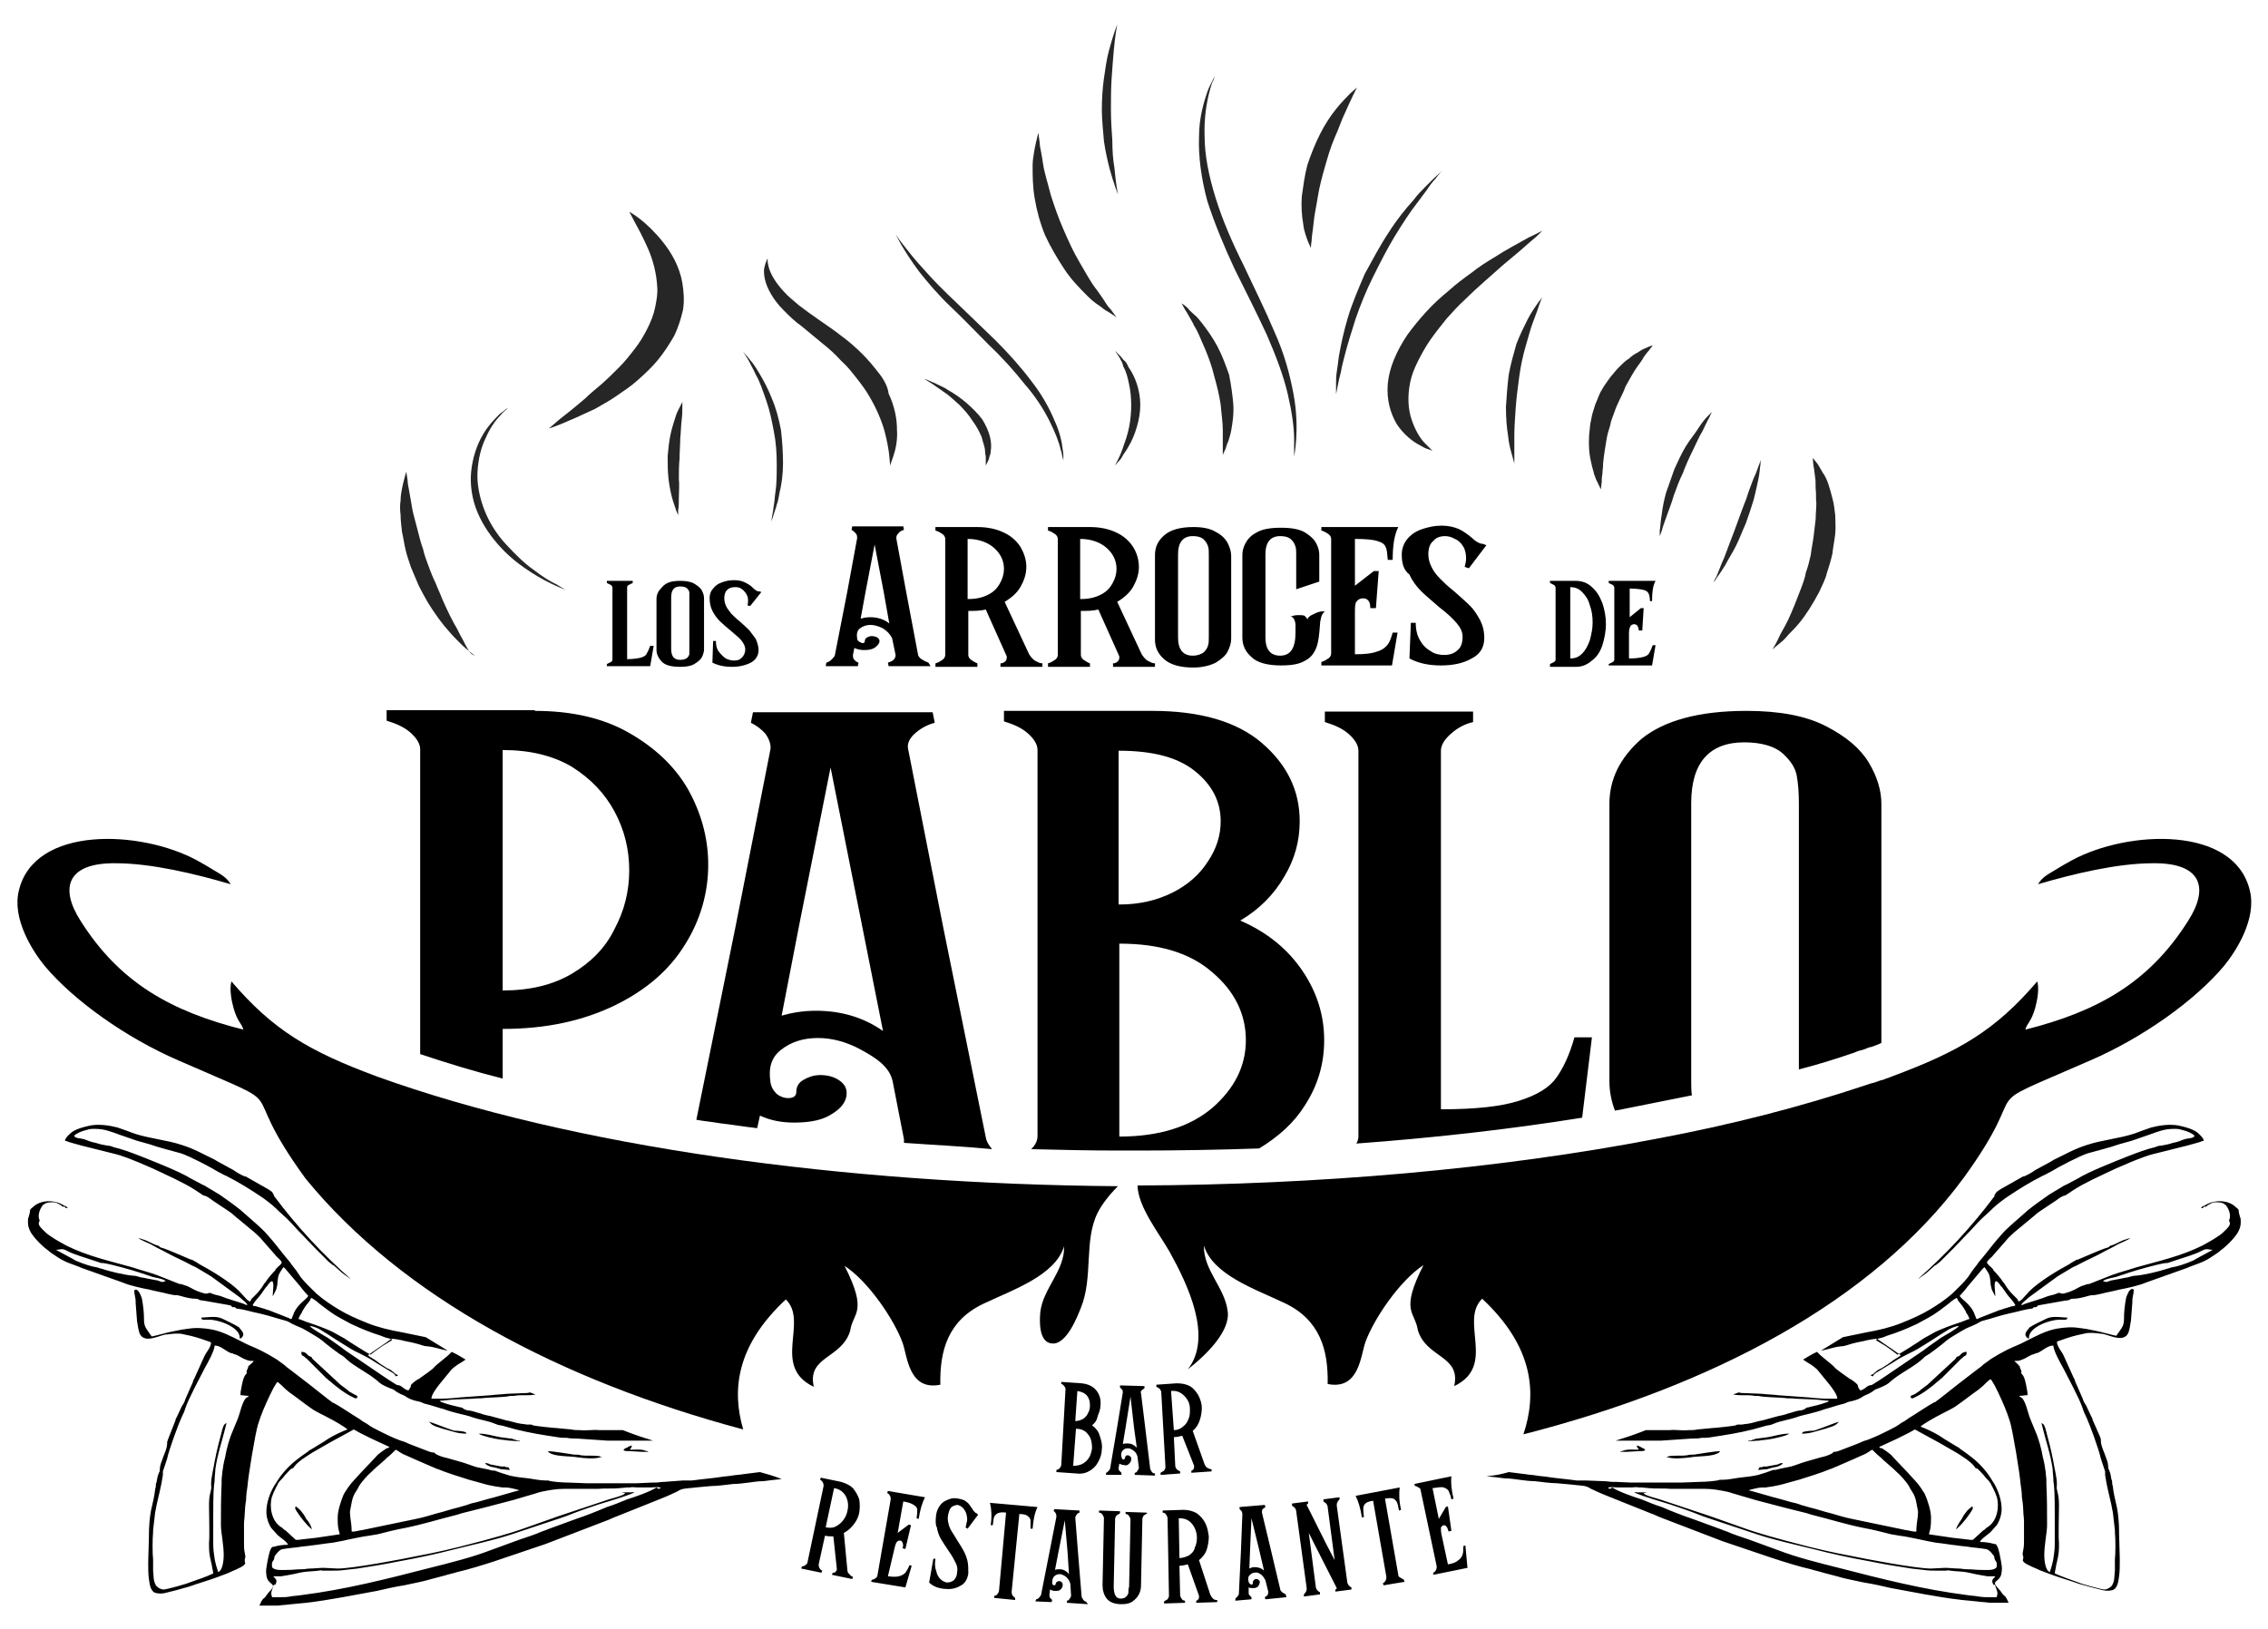 <svg xmlns="http://www.w3.org/2000/svg" xmlns:xlink="http://www.w3.org/1999/xlink" id="Capa_2_00000134943664099778631770000018148682806183499439_" x="0px" y="0px" viewBox="0 0 324.4 233" style="enable-background:new 0 0 324.4 233;" xml:space="preserve"><style type="text/css">	.st0{opacity:0.85;}	.st1{fill-rule:evenodd;clip-rule:evenodd;}</style><g>	<path d="M200.5,79.3c0-0.8,0.3-1.6,0.8-2.2c0.5-0.6,1.2-1.1,2.1-1.4c0.9-0.3,1.8-0.5,2.8-0.5c1,0,1.8,0.2,2.5,0.5  c0.6,0.3,1.2,0.7,1.9,1.3c0.3,0.3,0.6,0.5,0.8,0.6c0.2,0.1,0.4,0.2,0.7,0.2l0.5,0.2l-2.5,3.3l-0.6-0.2c0.1-0.4,0.2-0.8,0.2-1.2  c0-0.6-0.1-1.2-0.4-1.7c-0.3-0.5-0.7-0.9-1.2-1.1c-0.5-0.3-1-0.4-1.4-0.4c-0.7,0-1.3,0.2-1.7,0.7c-0.5,0.4-0.7,1.1-0.7,1.9  c0,0.7,0.2,1.3,0.5,1.9c0.3,0.6,0.7,1.1,1.2,1.6c0.5,0.5,1.1,1.1,2,1.8c0.9,0.8,1.7,1.5,2.3,2.1c0.6,0.6,1,1.3,1.4,2  c0.4,0.8,0.6,1.6,0.6,2.6c0,1.3-0.6,2.3-1.8,2.9c-1.2,0.7-2.7,1-4.4,1c-1.7,0-3.2-0.3-4.5-1l0.2-5.1h0.7c0,1,0.2,1.8,0.6,2.5  c0.4,0.7,0.9,1.2,1.6,1.6c0.6,0.4,1.3,0.5,1.9,0.5c0.7,0,1.4-0.2,1.9-0.7c0.5-0.4,0.7-1.1,0.7-1.9c0-0.7-0.3-1.3-0.8-1.9  c-0.5-0.6-1.3-1.4-2.5-2.3c-1-0.9-1.9-1.6-2.6-2.3c-0.7-0.7-1.3-1.5-1.7-2.4C200.7,81.5,200.5,80.5,200.5,79.3 M193.8,93.6  c1.4,0,2.4-0.1,3.2-0.4c0.7-0.2,1.2-0.6,1.5-1c0.3-0.4,0.5-1,0.7-1.7h0.7l-0.8,4.7h-10.1v-0.5c0.4-0.1,0.7-0.3,1-0.5  c0.3-0.2,0.4-0.5,0.4-0.7V77.1c0-0.2-0.1-0.5-0.4-0.7c-0.3-0.2-0.6-0.4-1-0.5v-0.5H200c-0.6,1.2-0.8,2.8-0.8,4.7h-0.7  c-0.1-0.9-0.1-1.5-0.3-1.8c-0.1-0.4-0.5-0.7-1.2-0.9c-0.6-0.2-1.7-0.3-3.2-0.3v6.7l2.7-2.1h0.7l-0.4,5.3H196c0-0.5-0.1-0.9-0.3-1.1  c-0.2-0.2-0.4-0.3-0.7-0.3c-0.5,0-0.8,0.2-1,0.5c-0.2,0.3-0.2,0.9-0.2,1.5V93.6z M187,88.7c0-0.3,0.3-0.6,1-0.9  c0.6-0.3,1.1-0.4,1.5-0.3c-0.2,0.1-0.4,0.4-0.5,0.7c-0.1,0.4-0.2,0.8-0.2,1.2c-0.1,1.3-0.2,2.4-0.5,3.2c-0.3,0.8-0.8,1.5-1.6,1.9  c-0.8,0.5-1.9,0.7-3.5,0.7c-1.9,0-3.4-0.4-4.2-1.2c-0.9-0.8-1.3-1.7-1.3-2.8V79.4c0-0.5,0.1-1,0.4-1.6c0.3-0.6,0.8-1.2,1.6-1.6  c0.8-0.5,2-0.7,3.5-0.7c1.5,0,2.7,0.2,3.5,0.7c0.8,0.5,1.3,1,1.6,1.6c0.3,0.6,0.4,1.1,0.4,1.6v3.8l-3.3,1.1v-4.9  c0-0.5,0-0.9-0.1-1.2c-0.1-0.3-0.2-0.6-0.6-1c-0.3-0.3-0.8-0.5-1.6-0.5c-1.4,0-2.1,0.9-2.1,2.6v11.9c0,1.7,0.7,2.6,2.1,2.6  c1.5,0,2.2-1.1,2.2-3.3c0-0.5,0-0.8,0-1.1c0-0.3-0.1-0.6-0.2-0.8c-0.1-0.2-0.3-0.4-0.5-0.4c0.3-0.1,0.6-0.2,1.1-0.2  c0.4,0,0.7,0,0.9,0.1C186.9,88.4,187,88.5,187,88.7z M172.9,79.4c0-0.5,0-0.9-0.1-1.2c-0.1-0.3-0.2-0.6-0.6-1  c-0.3-0.3-0.8-0.5-1.6-0.5c-1.4,0-2.1,0.9-2.1,2.6v11.9c0,1.7,0.7,2.6,2.1,2.6c0.7,0,1.2-0.2,1.6-0.5c0.3-0.3,0.5-0.6,0.6-1  c0.1-0.3,0.1-0.7,0.1-1.2V79.4z M170.7,75.4c1.3,0,2.4,0.2,3.2,0.7c0.8,0.4,1.4,1,1.7,1.6c0.3,0.6,0.5,1.2,0.5,1.8v11.9  c0,0.6-0.2,1.2-0.5,1.8c-0.3,0.6-0.9,1.1-1.7,1.6c-0.8,0.4-1.9,0.7-3.2,0.7c-1.9,0-3.3-0.4-4.2-1.2c-0.9-0.8-1.3-1.7-1.3-2.8V79.4  c0-1.1,0.4-2,1.3-2.8C167.4,75.8,168.8,75.4,170.7,75.4z M154.6,85.7c1.1,0,2-0.2,2.8-0.6c0.8-0.4,1.3-0.9,1.7-1.6  c0.4-0.7,0.6-1.4,0.6-2.1c0-1.2-0.5-2.2-1.4-3c-0.9-0.8-2.2-1.3-3.8-1.3V85.7z M163.3,93.6c0.2,0.3,0.4,0.6,0.8,0.9  c0.4,0.2,0.7,0.4,1.1,0.4v0.5h-6v-0.5c0.3,0,0.5-0.1,0.7-0.3c0.2-0.2,0.2-0.4,0.2-0.7l-3-6.7c-0.8,0.2-1.6,0.2-2.5,0.2v6.3  c0,0.2,0.1,0.5,0.4,0.7c0.3,0.2,0.6,0.4,0.9,0.5v0.5h-6v-0.5c0.4-0.1,0.7-0.3,1-0.5c0.3-0.2,0.4-0.5,0.4-0.7V77.1  c0-0.2-0.1-0.5-0.4-0.7c-0.3-0.2-0.6-0.4-1-0.5v-0.5h6c1.5,0,2.8,0.3,3.8,0.8c1.1,0.5,1.9,1.3,2.4,2.1s0.8,1.8,0.8,2.8  c0,1-0.3,1.9-0.8,2.8c-0.5,0.9-1.3,1.6-2.3,2.2L163.3,93.6z M138.5,85.7c1.1,0,2-0.2,2.8-0.6c0.8-0.4,1.3-0.9,1.7-1.6  c0.4-0.7,0.6-1.4,0.6-2.1c0-1.2-0.5-2.2-1.4-3c-0.9-0.8-2.2-1.3-3.8-1.3V85.7z M147.2,93.6c0.2,0.3,0.4,0.6,0.8,0.9  c0.4,0.2,0.7,0.4,1.1,0.4v0.5h-6v-0.5c0.3,0,0.5-0.1,0.7-0.3c0.2-0.2,0.2-0.4,0.2-0.7l-3-6.7c-0.8,0.2-1.6,0.2-2.5,0.2v6.3  c0,0.2,0.1,0.5,0.4,0.7c0.3,0.2,0.6,0.4,0.9,0.5v0.5h-6v-0.5c0.4-0.1,0.7-0.3,1-0.5c0.3-0.2,0.4-0.5,0.4-0.7V77.1  c0-0.2-0.1-0.5-0.4-0.7c-0.3-0.2-0.6-0.4-1-0.5v-0.5h6c1.5,0,2.8,0.3,3.8,0.8c1.1,0.5,1.9,1.3,2.4,2.1c0.5,0.9,0.8,1.8,0.8,2.8  c0,1-0.3,1.9-0.8,2.8c-0.5,0.9-1.3,1.6-2.3,2.2L147.2,93.6z M123.1,88.5c0.4-0.1,0.8-0.2,1.4-0.2c1,0,2,0.3,2.7,0.9l-0.8-4.5  l-1.3-6.8l-1.3,6.8L123.1,88.5z M133.1,95.3h-6l-0.1-0.5c0.3-0.1,0.6-0.2,0.8-0.4c0.2-0.2,0.3-0.4,0.3-0.7l-0.5-2.4  c-0.3-0.6-0.7-1-1.3-1.4c-0.6-0.3-1.2-0.5-1.8-0.5c-0.6,0-1.1,0.2-1.5,0.5c-0.4,0.3-0.5,0.8-0.4,1.4c0,0.2,0.1,0.4,0.3,0.5  c0.2,0.1,0.3,0.2,0.5,0.2c0.2,0,0.3-0.1,0.3-0.3c0-0.2,0.1-0.4,0.3-0.5c0.2-0.1,0.4-0.2,0.7-0.2c0.3,0,0.6,0.1,0.8,0.2  c0.2,0.2,0.3,0.3,0.3,0.5c0,0.3-0.2,0.6-0.6,0.9c-0.4,0.3-0.9,0.4-1.6,0.4c-0.5,0-1-0.1-1.4-0.3l-0.2,1c0,0.2,0,0.5,0.2,0.7  c0.2,0.2,0.3,0.3,0.6,0.4l-0.1,0.5h-4.6l0.1-0.5c0.3-0.1,0.5-0.2,0.7-0.4c0.2-0.2,0.4-0.4,0.5-0.6l1.8-9.2l1.4-7.6  c0-0.2,0-0.5-0.2-0.7c-0.2-0.2-0.4-0.4-0.6-0.5l0.1-0.5h7.3l0.1,0.5c-0.3,0.1-0.6,0.2-0.8,0.5c-0.2,0.2-0.3,0.4-0.3,0.7l1.4,7.6  l1.7,9c0,0.2,0.2,0.5,0.5,0.7c0.3,0.2,0.7,0.4,1,0.5L133.1,95.3z"></path>	<path class="st0" d="M257.6,84.2c-0.6,1.6-1.2,3.1-1.8,4.4c-0.3,0.6-0.6,1.2-0.9,1.7c-0.3,0.5-0.5,1-0.7,1.4  c-0.4,0.8-0.7,1.2-0.7,1.2s0.4-0.3,1.1-0.9c0.4-0.3,0.8-0.7,1.2-1.2c0.5-0.5,1-1,1.5-1.6c1-1.2,2-2.8,2.9-4.5  c0.4-0.9,0.9-1.8,1.1-2.7c0.3-0.9,0.6-1.9,0.8-2.8c0.1-1,0.3-1.9,0.4-2.8c0.1-0.9,0-1.8,0-2.7c-0.1-0.9-0.2-1.7-0.4-2.4  c-0.2-0.8-0.4-1.5-0.6-2.1c-0.2-0.6-0.5-1.2-0.8-1.6c-0.3-0.5-0.5-0.9-0.7-1.2c-0.5-0.6-0.7-0.9-0.7-0.9s0,0.5,0.1,1.2  c0.1,0.4,0.1,0.8,0.2,1.4c0.1,0.5,0.1,1.1,0.1,1.8c0.1,0.6,0,1.3,0.1,2.1c0,0.7-0.1,1.5-0.1,2.3c-0.1,0.8-0.2,1.6-0.3,2.5  c-0.1,0.8-0.3,1.7-0.4,2.6c-0.2,0.9-0.4,1.7-0.7,2.5C258.2,82.6,257.9,83.4,257.6,84.2"></path>	<path class="st0" d="M218.5,45.7c-0.5,1-1.1,2.2-1.6,3.5c-0.4,1.4-0.8,2.8-1.1,4.4c-0.2,1.6-0.3,3.1-0.4,4.6c0,1.5,0.1,2.9,0.3,4.1  c0.1,1.2,0.4,2.2,0.6,2.9c0.2,0.7,0.3,1.1,0.3,1.1s0-0.4,0-1.1c0-0.7,0-1.7,0-2.9c0-1.2,0.1-2.5,0.2-4c0.1-1.4,0.3-2.9,0.5-4.4  c0.2-1.5,0.5-2.9,0.9-4.3c0.4-1.3,0.7-2.6,1.1-3.6c0.4-1,0.7-1.9,0.9-2.5c0.2-0.6,0.4-1,0.4-1s-0.2,0.3-0.6,0.8  C219.6,43.9,219,44.7,218.5,45.7"></path>	<path class="st0" d="M245.1,83.3c0,0,0.2-0.2,0.5-0.7c0.3-0.4,0.7-1,1.2-1.8c0.4-0.8,1-1.7,1.5-2.7c0.5-1,0.9-2.1,1.4-3.2  c0.4-1.1,0.8-2.3,1.1-3.3c0.3-1.1,0.5-2.1,0.7-3c0.2-0.9,0.2-1.6,0.3-2.1c0-0.5,0.1-0.8,0.1-0.8s-0.1,0.3-0.3,0.8  c-0.2,0.5-0.4,1.2-0.8,2c-0.3,0.8-0.7,1.8-1,2.8c-0.4,1-0.8,2.1-1.2,3.2c-0.4,1.1-0.8,2.2-1.2,3.2c-0.4,1-0.7,2-1.1,2.8  c-0.3,0.8-0.6,1.5-0.8,2C245.2,83,245.1,83.3,245.1,83.3"></path>	<path class="st0" d="M237.4,75.9c0,0.5,0,0.8,0,0.8s0.1-0.3,0.3-0.8c0.1-0.5,0.4-1.2,0.7-2.1c0.3-0.9,0.7-1.8,1-2.9  c0.4-1.1,0.8-2.2,1.3-3.2c0.4-1.1,0.9-2.2,1.4-3.2c0.5-1,0.9-2,1.4-2.8c0.4-0.8,0.7-1.5,1-2c0.2-0.5,0.4-0.8,0.4-0.8  s-0.2,0.2-0.6,0.6c-0.4,0.4-0.9,1-1.4,1.8c-0.5,0.8-1.2,1.6-1.8,2.6c-0.6,1-1.1,2.1-1.6,3.2c-0.4,1.1-0.8,2.3-1.2,3.4  c-0.3,1.1-0.5,2.1-0.6,3C237.5,74.6,237.5,75.4,237.4,75.9"></path>	<path class="st0" d="M198.6,33.3c-1.2,1.8-2.3,3.9-3.4,5.9c-0.9,2.1-1.8,4.2-2.4,6.2c-0.6,2-1,3.9-1.3,5.6  c-0.1,0.8-0.2,1.6-0.3,2.2c-0.1,0.7-0.1,1.2-0.1,1.7c0,0.9,0,1.5,0,1.5s0.1-0.5,0.3-1.5c0.1-0.5,0.2-1,0.4-1.7  c0.1-0.7,0.3-1.4,0.5-2.2c0.4-1.6,1-3.5,1.6-5.4c0.7-2,1.5-4,2.5-6c1-2,2-4,3.1-5.8c1.1-1.8,2.2-3.5,3.3-4.9c0.5-0.7,1-1.3,1.4-1.9  c0.4-0.6,0.8-1.1,1.1-1.4c0.6-0.8,1-1.2,1-1.2s-0.4,0.4-1.2,1.1c-0.4,0.4-0.8,0.8-1.3,1.3c-0.5,0.5-1.1,1.1-1.6,1.8  C201.1,29.8,199.8,31.4,198.6,33.3"></path>	<path class="st0" d="M187.6,34.5c0-0.6,0.2-1.6,0.3-2.7c0.1-1.1,0.4-2.4,0.6-3.7c0.2-1.3,0.6-2.8,1-4.2c0.4-1.4,0.8-2.8,1.4-4.2  c0.6-1.3,1-2.6,1.5-3.6c0.5-1.1,0.9-2,1.2-2.6c0.3-0.6,0.5-1,0.5-1s-0.3,0.3-0.9,0.8c-0.5,0.5-1.3,1.3-2.1,2.3  c-0.8,1-1.6,2.2-2.3,3.6c-0.7,1.4-1.3,2.9-1.8,4.4c-0.4,1.5-0.6,3.1-0.8,4.5c-0.1,1.4,0,2.8,0.2,3.9c0.1,1.1,0.5,2,0.7,2.6  c0.3,0.6,0.4,0.9,0.4,0.9S187.5,35.1,187.6,34.5"></path>	<path class="st0" d="M176.6,38.5c1.6,3.2,3.2,6.4,4.6,9.4c1.3,3,2.4,5.9,3,8.5c0.6,2.6,0.9,4.8,0.9,6.4c0,1.6,0,2.5,0,2.5  s0.2-0.9,0.3-2.5c0.1-1.6,0.1-3.9-0.4-6.5c-0.5-2.7-1.3-5.7-2.7-8.8c-1.3-3.1-2.9-6.3-4.4-9.5c-1.6-3.2-3-6.4-4-9.6  c-1-3.2-1.6-6.2-1.6-8.9c-0.1-2.6,0.3-4.9,0.7-6.4c0.2-0.8,0.4-1.4,0.6-1.7c0.1-0.4,0.2-0.6,0.2-0.6s-0.1,0.2-0.3,0.6  c-0.2,0.4-0.5,0.9-0.8,1.7c-0.5,1.5-1.2,3.7-1.2,6.5c-0.1,2.7,0.3,5.9,1.2,9.2C173.7,31.9,175.1,35.3,176.6,38.5"></path>	<path class="st0" d="M149.5,33.7c0.8,1.7,1.8,3.4,2.8,4.9c1,1.5,2.2,2.7,3.3,3.8c0.5,0.5,1.1,1,1.6,1.3c0.5,0.4,0.9,0.7,1.3,0.9  c0.8,0.5,1.2,0.8,1.2,0.8s-0.3-0.4-0.8-1.1c-0.3-0.3-0.6-0.7-0.9-1.2c-0.3-0.5-0.7-1-1.1-1.6c-0.9-1.1-1.6-2.5-2.5-4  c-0.9-1.5-1.6-3.1-2.3-4.7c-0.7-1.6-1.3-3.3-1.8-4.9c-0.4-1.6-0.9-3.1-1.1-4.4c-0.1-0.7-0.2-1.3-0.3-1.8c-0.1-0.5-0.2-1-0.2-1.4  c-0.1-0.8-0.2-1.3-0.2-1.3s-0.1,0.5-0.3,1.3c-0.1,0.4-0.2,0.9-0.3,1.5c-0.1,0.6-0.2,1.2-0.2,1.9c0,1.4,0,3,0.3,4.7  C148.3,30.2,148.8,32,149.5,33.7"></path>	<path class="st0" d="M125.8,53.5c-0.7-0.9-1.5-1.9-2.4-2.8c-0.9-0.9-1.9-1.8-3-2.6c-1-0.8-2.2-1.6-3.2-2.3c-1-0.7-2-1.4-2.9-2.1  c-0.8-0.7-1.6-1.3-2.2-2c-1.2-1.3-1.8-2.4-2.1-3.3c-0.1-0.4-0.2-0.8-0.2-1c0-0.2,0-0.4,0-0.4s-0.1,0.1-0.2,0.4  c-0.1,0.2-0.2,0.6-0.3,1c-0.1,0.9,0.1,2.2,1,3.7c0.4,0.7,1,1.5,1.8,2.3c0.8,0.8,1.6,1.6,2.6,2.3c1,0.8,1.9,1.6,2.9,2.4  c1,0.8,1.9,1.6,2.7,2.5c0.9,0.8,1.6,1.7,2.3,2.6c0.7,0.9,1.3,1.7,1.8,2.6c1,1.7,1.7,3.4,2.1,4.8c0.4,1.5,0.6,2.7,0.7,3.6  c0.1,0.9,0.1,1.4,0.1,1.4s0.2-0.5,0.5-1.4c0.3-0.9,0.6-2.2,0.5-3.7c0-1.5-0.3-3.3-1.2-5.2C127,55.4,126.5,54.4,125.8,53.5"></path>	<path class="st0" d="M108.6,53.4c-0.3-0.5-0.6-1-0.9-1.4c-0.3-0.4-0.6-0.7-0.8-1c-0.5-0.5-0.7-0.8-0.7-0.8s0.2,0.3,0.6,0.9  c0.2,0.3,0.4,0.7,0.6,1.1c0.2,0.4,0.5,0.9,0.7,1.4c0.6,1,1,2.3,1.5,3.7c0.5,1.4,0.8,2.9,1.1,4.5c0.3,1.5,0.4,3.1,0.4,4.6  c0,1.5,0,2.9-0.2,4.1c-0.1,0.6-0.1,1.2-0.2,1.7c-0.1,0.5-0.1,0.9-0.2,1.3c-0.1,0.7-0.2,1.1-0.2,1.1s0.2-0.4,0.4-1.1  c0.1-0.4,0.3-0.8,0.4-1.3c0.2-0.5,0.3-1.1,0.4-1.7c0.3-1.2,0.5-2.7,0.5-4.2c0-1.5-0.1-3.2-0.3-4.8c-0.3-1.6-0.7-3.1-1.3-4.5  C109.9,55.7,109.2,54.4,108.6,53.4"></path>	<path class="st0" d="M158.9,15.7c0-1.5,0-3,0.1-4.5c0.1-1.4,0.2-2.8,0.3-3.9c0.2-2.3,0.5-3.8,0.5-3.8s-0.6,1.5-1.2,3.8  c-0.3,1.1-0.5,2.5-0.7,3.9c-0.2,1.4-0.3,3-0.3,4.5c0,1.5,0.2,3.1,0.3,4.5c0.2,1.4,0.5,2.7,0.8,3.9c0.6,2.2,1.2,3.7,1.2,3.7  s-0.3-1.5-0.5-3.8c-0.2-1.1-0.3-2.5-0.3-3.9C159,18.7,158.9,17.2,158.9,15.7"></path>	<path class="st0" d="M175.8,53.6c-0.5-1.4-1-2.8-1.7-4.1c-0.7-1.3-1.5-2.4-2.2-3.3c-0.4-0.5-0.7-0.9-1.1-1.2  c-0.3-0.3-0.7-0.6-0.9-0.9c-0.5-0.5-0.9-0.7-0.9-0.7s0.2,0.3,0.5,0.9c0.2,0.3,0.4,0.6,0.6,1c0.2,0.4,0.5,0.8,0.7,1.3  c0.6,0.9,1,2.1,1.6,3.4c0.5,1.2,1,2.6,1.3,3.9c0.4,1.4,0.7,2.7,0.9,4c0.1,1.3,0.3,2.5,0.3,3.6c0,0.5,0,1,0,1.5c0,0.4,0,0.8,0,1.1  c0,0.6,0,1,0,1s0.1-0.3,0.4-0.9c0.1-0.3,0.2-0.7,0.4-1.1c0.1-0.4,0.3-0.9,0.4-1.5c0.2-1.1,0.4-2.4,0.3-3.8  C176.3,56.6,176.1,55.1,175.8,53.6"></path>	<path class="st0" d="M140.5,60c-0.6-0.8-1.4-1.6-2.2-2.3c-0.8-0.7-1.8-1.4-2.7-1.9c-0.4-0.3-0.9-0.5-1.3-0.7  c-0.4-0.2-0.8-0.4-1.1-0.5c-0.6-0.3-1-0.4-1-0.4s0.3,0.2,0.8,0.5c0.3,0.2,0.5,0.3,0.9,0.6c0.3,0.2,0.7,0.5,1,0.7  c0.8,0.5,1.5,1.2,2.3,1.9c0.7,0.7,1.4,1.5,1.9,2.3c0.6,0.8,1,1.6,1.3,2.3c0.2,0.8,0.5,1.5,0.5,2.1c0,0.3,0.1,0.6,0.1,0.8  c0,0.3,0,0.5,0,0.6c0,0.4,0,0.6,0,0.6s0.1-0.2,0.3-0.6c0.1-0.2,0.2-0.4,0.2-0.6c0.1-0.3,0.2-0.5,0.2-0.8c0.1-0.6,0.1-1.3-0.1-2.1  C141.4,61.7,141,60.8,140.5,60"></path>	<path class="st0" d="M203.1,63.7c0.5,0.3,0.9,0.5,1.3,0.6c0.3,0.1,0.5,0.2,0.5,0.2s-0.1-0.1-0.3-0.3c-0.2-0.2-0.5-0.5-0.8-0.8  c-0.7-0.7-1.4-1.9-1.9-3.4c-0.5-1.5-0.6-3.3-0.2-5.3c0.2-1,0.6-2,1.1-3c0.5-1,1.1-2.1,1.8-3.1c0.7-1,1.5-2,2.3-3  c0.9-1,1.7-1.9,2.7-2.8c0.9-0.9,1.9-1.8,2.8-2.6c0.9-0.8,1.8-1.6,2.6-2.3c1.7-1.4,3.1-2.6,4.1-3.5c1-0.8,1.5-1.4,1.5-1.4  s-0.7,0.4-2,1c-1.2,0.7-3,1.6-5,2.9c-1,0.6-2.1,1.3-3.1,2.1c-1.1,0.8-2.2,1.6-3.3,2.6c-1.1,0.9-2.2,1.9-3.2,3  c-1,1.1-1.9,2.2-2.7,3.3c-0.8,1.2-1.4,2.3-1.9,3.5c-0.5,1.2-0.8,2.4-0.9,3.5c-0.2,2.3,0.4,4.3,1.3,5.8  C200.8,62.2,202.1,63.2,203.1,63.7"></path>	<path class="st0" d="M97.1,71.1c0-0.8,0.1-1.7,0-2.6c0-0.9,0-1.9,0.1-2.9c0-1,0.1-2,0.1-2.9c0.1-0.9,0.1-1.8,0.2-2.6  c0.1-0.7,0.1-1.4,0.1-1.9c0-0.5,0-0.7,0-0.7s-0.1,0.2-0.3,0.6c-0.2,0.4-0.5,0.9-0.7,1.6c-0.2,0.7-0.5,1.5-0.7,2.5  c-0.2,0.9-0.3,2-0.4,3c0,1.1,0,2.1,0.1,3.1c0.1,1,0.3,2,0.5,2.8c0.2,0.8,0.5,1.5,0.6,1.9c0.2,0.5,0.3,0.7,0.3,0.7s0-0.3,0-0.7  C97.1,72.5,97.1,71.8,97.1,71.1"></path>	<path class="st0" d="M150.1,60.2c0.8,1.6,1.4,3.1,1.6,4.1c0.2,0.5,0.2,0.9,0.3,1.2c0.1,0.3,0.1,0.4,0.1,0.4s0-0.1,0-0.4  c0-0.3,0-0.7-0.1-1.2c-0.1-1-0.4-2.5-1.2-4.2c-0.7-1.7-1.8-3.7-3.3-5.6c-1.5-2-3.2-3.9-5.1-5.8c-1.9-1.8-3.8-3.7-5.6-5.4  c-1.8-1.7-3.4-3.3-4.7-4.8c-1.3-1.4-2.3-2.7-3-3.6c-0.7-0.9-1-1.4-1-1.4s0.3,0.6,0.8,1.5c0.6,1,1.4,2.3,2.6,3.9  c1.2,1.5,2.7,3.3,4.5,5c1.8,1.7,3.6,3.6,5.5,5.5c1.9,1.8,3.6,3.7,5.1,5.6C148.1,56.7,149.3,58.6,150.1,60.2"></path>	<path class="st0" d="M160.7,51.5c-0.2-0.3-0.4-0.5-0.6-0.7c-0.4-0.4-0.6-0.6-0.6-0.6s0.1,0.2,0.4,0.6c0.1,0.2,0.3,0.4,0.4,0.7  c0.2,0.3,0.3,0.6,0.4,1c0.4,0.7,0.6,1.5,0.8,2.5c0.2,0.9,0.3,1.9,0.3,3c0,1-0.1,2.1-0.3,3.1c-0.2,1-0.5,1.9-0.8,2.7  c-0.1,0.4-0.3,0.8-0.4,1.1c-0.1,0.3-0.3,0.6-0.4,0.9c-0.3,0.5-0.4,0.8-0.4,0.8s0.2-0.3,0.6-0.7c0.2-0.2,0.4-0.5,0.6-0.9  c0.2-0.3,0.5-0.7,0.7-1.1c0.5-0.8,0.9-1.8,1.2-2.8c0.3-1,0.5-2.1,0.5-3.2c0-1-0.2-2.1-0.5-3c-0.3-0.9-0.7-1.7-1.2-2.4  C161.2,52,161,51.7,160.7,51.5"></path>	<path class="st0" d="M66.3,91.7c-0.3-0.5-0.6-1.1-0.9-1.7c-0.7-1.2-1.4-2.6-2.1-4.2c-0.3-0.8-0.7-1.6-1-2.4c-0.4-0.8-0.7-1.6-1-2.4  c-0.3-0.8-0.6-1.6-0.8-2.5c-0.3-0.8-0.5-1.6-0.7-2.4c-0.2-0.8-0.4-1.5-0.6-2.3c-0.2-0.7-0.3-1.4-0.4-2c-0.1-0.6-0.2-1.2-0.3-1.7  c-0.1-0.5-0.2-1-0.2-1.4c-0.1-0.8-0.2-1.2-0.2-1.2s-0.1,0.4-0.3,1.1c-0.1,0.4-0.2,0.8-0.3,1.3c-0.1,0.5-0.2,1.1-0.2,1.7  c-0.1,0.6-0.1,1.3,0,2.1c0,0.7,0.1,1.5,0.2,2.4c0.2,0.8,0.3,1.7,0.5,2.5c0.2,0.9,0.5,1.7,0.8,2.6c0.4,0.9,0.7,1.7,1.1,2.6  c0.4,0.8,0.9,1.7,1.3,2.4c1,1.6,2,3,3,4.1c0.5,0.6,1,1.1,1.4,1.5c0.4,0.4,0.8,0.8,1.2,1.1c0.7,0.6,1.1,0.9,1.1,0.9S67.4,93.7,67,93  C66.8,92.6,66.5,92.2,66.3,91.7"></path>	<path class="st0" d="M76.3,81.5c-1.3-0.9-2.6-2.2-3.9-3.6c-1.3-1.4-2.4-3.1-3.1-4.9c-0.7-1.8-1.1-3.7-1-5.5  c0.1-1.8,0.5-3.5,1.2-4.9c0.6-1.4,1.4-2.5,2.1-3.2c0.3-0.4,0.6-0.6,0.8-0.8c0.2-0.2,0.3-0.3,0.3-0.3s-0.1,0.1-0.3,0.2  c-0.2,0.2-0.5,0.4-0.9,0.7c-0.7,0.7-1.7,1.7-2.5,3.1c-0.8,1.4-1.4,3.2-1.6,5.1c-0.2,1.9,0.1,4,0.9,5.9c0.8,1.9,2,3.6,3.4,5.1  c1.4,1.5,2.9,2.6,4.3,3.5c1.4,0.9,2.6,1.5,3.5,1.9c0.9,0.4,1.4,0.6,1.4,0.6s-0.5-0.3-1.3-0.8C78.7,83.2,77.6,82.5,76.3,81.5"></path>	<path class="st0" d="M88.1,56.7c1-0.7,2.1-1.4,3.1-2.3c1-0.9,2-1.8,2.9-2.9c0.9-1.1,1.6-2.2,2.3-3.4c0.6-1.2,1-2.5,1.3-3.8  c0.2-1.3,0.1-2.6-0.1-3.8c-0.4-2.4-1.6-4.4-2.8-5.9c-1.2-1.5-2.4-2.6-3.3-3.3c-0.9-0.7-1.5-1-1.5-1s0.3,0.5,0.8,1.5  c0.5,0.9,1.2,2.2,1.9,3.8c0.7,1.6,1.2,3.5,1.3,5.4c0.1,1-0.1,2-0.3,3c-0.2,1-0.6,2-1.1,3c-0.5,1-1.1,2-1.8,2.9  c-0.7,0.9-1.4,1.8-2.2,2.6c-0.8,0.8-1.6,1.6-2.5,2.4c-0.8,0.7-1.7,1.4-2.4,2.1c-1.5,1.3-2.8,2.3-3.8,3.1c-0.9,0.8-1.4,1.2-1.4,1.2  s0.7-0.2,1.9-0.7c1.2-0.5,2.8-1.2,4.7-2.1C86.1,57.9,87.1,57.4,88.1,56.7"></path>	<path class="st0" d="M230.3,54c-0.4,0.6-0.9,1.2-1.2,1.8c-0.4,0.6-0.6,1.4-0.9,2c-0.2,0.7-0.5,1.4-0.6,2.2  c-0.2,0.7-0.2,1.5-0.3,2.2c-0.1,1.5,0,2.8,0.3,4c0.1,0.6,0.3,1.1,0.4,1.6c0.2,0.5,0.3,0.9,0.5,1.2c0.3,0.7,0.5,1,0.5,1s0-0.4,0.1-1  c0-0.3,0-0.7,0.1-1.2c0-0.4,0.1-0.9,0.1-1.5c0.1-1.1,0.3-2.3,0.5-3.5c0.1-0.6,0.3-1.3,0.5-1.9c0.1-0.7,0.4-1.3,0.6-1.9  c0.2-0.6,0.5-1.3,0.8-1.9c0.3-0.6,0.6-1.2,0.8-1.8c0.3-0.5,0.6-1.1,0.9-1.6c0.3-0.5,0.6-1,0.9-1.4c0.3-0.4,0.6-0.8,0.8-1.2  c0.3-0.4,0.5-0.7,0.7-0.9c0.4-0.5,0.6-0.8,0.6-0.8s-0.4,0.1-1,0.4c-0.3,0.1-0.7,0.3-1.1,0.6c-0.4,0.2-0.9,0.5-1.3,0.9  c-0.5,0.3-0.9,0.7-1.4,1.2C231.2,52.9,230.8,53.4,230.3,54"></path>	<path d="M249.8,101.7c4.7,0,8.5,0.7,11.4,2.2c2.9,1.5,4.9,3.2,6.1,5.2c1.2,2,1.8,4,1.8,5.9v34.2l-0.2,0.1c-0.4,0.2-0.8,0.3-1.3,0.5  l-0.1,0c-0.4,0.1-0.7,0.3-1.1,0.4l-0.4,0.1c-0.3,0.1-0.6,0.2-0.8,0.3c-2.6,0.9-5.2,1.7-7.9,2.4V115c0-1.6-0.1-2.9-0.3-4  c-0.2-1.1-0.8-2.1-2-3.2c-1.1-1-3-1.6-5.5-1.6c-5,0-7.6,2.9-7.6,8.7v39.8c0,0.7,0,1.4,0.1,2c-2,0.4-4,0.8-6,1.2l-4,0.8v0  c-0.3,0.1-0.7,0.1-1,0.2c-0.5-1.3-0.8-2.7-0.8-4.2V115c0-3.5,1.5-6.6,4.6-9.3C238,103.1,243,101.7,249.8,101.7 M227.7,148.4  l-1.4,11.5c-10.6,1.7-21.4,2.9-32.3,3.7c0.2-0.3,0.3-0.7,0.3-1v-55.2c0-0.8-0.5-1.6-1.4-2.4c-0.9-0.8-2.1-1.3-3.4-1.7v-1.5h21.2  v1.5c-1.3,0.3-2.3,0.9-3.2,1.7c-0.9,0.8-1.4,1.6-1.4,2.4v51.3c4.9,0,8.6-0.4,11.1-1.2c2.6-0.8,4.4-1.9,5.4-3.3  c1-1.4,1.9-3.3,2.6-5.8H227.7z M160.1,162.6c5.7,0,10.1-1.4,13.3-4.1c3.2-2.8,4.8-6,4.8-9.7c0-3.7-1.6-7-4.8-9.7  c-3.2-2.8-7.6-4.1-13.3-4.1V162.6z M160.1,129.4c2.9,0,5.4-0.6,7.6-1.7c2.2-1.1,3.9-2.6,5.1-4.5c1.2-1.8,1.8-3.7,1.8-5.7  c0-2.8-1.2-5.2-3.7-7.2c-2.5-2-6.1-2.9-10.9-2.9V129.4z M177.4,131.7c3.9,1.7,6.8,4.1,8.9,7.2c2.1,3.1,3.1,6.4,3.1,9.9  c0,3.4-0.9,6.5-2.8,9.4c-1.5,2.4-3.7,4.4-6.5,6.1c-5.8,0.2-11.6,0.3-17.3,0.3l-1.4,0l-1.6,0c-4.1,0-8.2-0.1-12.3-0.2  c0.6-0.6,0.9-1.2,0.9-1.9v-55.2c0-0.8-0.5-1.6-1.4-2.4c-0.9-0.8-2.1-1.3-3.4-1.7v-1.5h21.2c6.8,0,12.1,1.5,15.7,4.6  c3.6,3.1,5.4,6.8,5.4,11.2c0,2.8-0.7,5.4-2.2,7.9C182.2,128,180.1,130.1,177.4,131.7z M111.8,145.3c1.4-0.4,3-0.7,4.9-0.7  c3.7,0,6.9,1,9.6,2.9l-3-15.1l-4.5-22.6l-4.5,22.6L111.8,145.3z M129.3,163.5c0-0.2,0-0.4,0-0.5l-1.6-8.2c-0.4-2.2-2.5-3.5-4.5-4.6  c-2-1.1-4.1-1.7-6.2-1.7c-2.2,0-3.9,0.6-5.3,1.7c-1.4,1.1-1.8,2.6-1.5,4.6c0.1,0.7,0.4,1.2,0.9,1.7c0.5,0.4,1.1,0.6,1.6,0.6  c0.8,0,1.2-0.3,1.2-0.9c0-0.7,0.3-1.3,1-1.7c0.7-0.4,1.5-0.7,2.4-0.7c1.2,0,2.1,0.3,2.8,0.8c0.7,0.5,1,1.1,1,1.8  c0,1.1-0.7,2.1-2,2.9c-1.3,0.9-3.1,1.3-5.5,1.3c-1.8,0-3.4-0.3-4.9-1l-0.4,1.8c-1.8-0.2-3.5-0.5-5.3-0.7c-1.1-0.2-2.3-0.3-3.4-0.5  l5.6-27.6l5-25.4c0.1-0.7-0.2-1.5-0.7-2.2c-0.6-0.7-1.3-1.2-2.1-1.6l0.3-1.5h25.7l0.3,1.5c-1.1,0.3-2,0.8-2.8,1.5  c-0.8,0.7-1.2,1.5-1,2.3l5,25.4l6.1,30.1c0.1,0.6,0.4,1.1,0.9,1.7C137.8,164,133.5,163.8,129.3,163.5z M71.9,141.7  c3.9,0,7.2-0.8,9.9-2.4c2.7-1.6,4.8-3.7,6.1-6.4c1.4-2.6,2.1-5.4,2.1-8.4c0-3-0.7-5.8-2.1-8.4s-3.4-4.7-6.1-6.4  c-2.7-1.6-6-2.4-9.9-2.4V141.7z M76.5,101.7c5.2,0,9.7,1,13.4,3.1c3.7,2.1,6.6,4.8,8.5,8.1c1.9,3.4,2.9,7,2.9,10.8  c0,4-1.1,7.9-3.3,11.4c-2.2,3.6-5.5,6.5-10,8.7c-4.5,2.2-9.8,3.4-16.1,3.4v7.1c-4-1-7.9-2.2-11.8-3.5v-43.6c0-0.8-0.5-1.6-1.4-2.4  c-0.9-0.8-2.1-1.3-3.4-1.7v-1.5H76.5z"></path>	<path d="M101.5,85.5c0-0.5,0.2-1,0.5-1.3c0.3-0.4,0.7-0.7,1.3-0.9c0.5-0.2,1.1-0.3,1.7-0.3c0.6,0,1.1,0.1,1.5,0.3  c0.4,0.2,0.8,0.4,1.2,0.8c0.2,0.2,0.3,0.3,0.5,0.4c0.1,0.1,0.3,0.1,0.4,0.1l0.3,0.1l-1.6,2l-0.4-0.1c0.1-0.2,0.1-0.5,0.1-0.7  c0-0.4-0.1-0.7-0.3-1c-0.2-0.3-0.4-0.5-0.7-0.7c-0.3-0.2-0.6-0.2-0.9-0.2c-0.4,0-0.8,0.1-1.1,0.4c-0.3,0.3-0.4,0.7-0.4,1.2  c0,0.4,0.1,0.8,0.3,1.2c0.2,0.4,0.5,0.7,0.7,1c0.3,0.3,0.7,0.7,1.2,1.1c0.6,0.5,1,0.9,1.4,1.3c0.3,0.4,0.6,0.8,0.9,1.2  c0.2,0.5,0.4,1,0.4,1.6c0,0.8-0.4,1.4-1.1,1.8c-0.8,0.4-1.7,0.6-2.7,0.6c-1.1,0-2-0.2-2.8-0.6l0.1-3.1h0.4c0,0.6,0.1,1.1,0.4,1.5  c0.3,0.4,0.6,0.7,1,1c0.4,0.2,0.8,0.3,1.2,0.3c0.5,0,0.8-0.1,1.1-0.4c0.3-0.3,0.5-0.7,0.5-1.2c0-0.4-0.2-0.8-0.5-1.2  c-0.3-0.4-0.8-0.8-1.5-1.4c-0.6-0.5-1.2-1-1.6-1.4c-0.4-0.4-0.8-0.9-1.1-1.5C101.6,86.8,101.5,86.2,101.5,85.5 M98.6,85.5  c0-0.3,0-0.5,0-0.7c0-0.2-0.1-0.4-0.3-0.6c-0.2-0.2-0.5-0.3-1-0.3c-0.9,0-1.3,0.5-1.3,1.6v7.3c0,1.1,0.4,1.6,1.3,1.6  c0.4,0,0.8-0.1,1-0.3c0.2-0.2,0.3-0.4,0.3-0.6c0-0.2,0-0.4,0-0.7V85.5z M97.3,83.1c0.8,0,1.5,0.1,2,0.4c0.5,0.3,0.9,0.6,1.1,1  c0.2,0.4,0.3,0.7,0.3,1.1v7.3c0,0.3-0.1,0.7-0.3,1.1c-0.2,0.4-0.6,0.7-1.1,1c-0.5,0.3-1.2,0.4-2,0.4c-1.2,0-2.1-0.2-2.6-0.7  c-0.5-0.5-0.8-1.1-0.8-1.7v-7.3c0-0.7,0.3-1.2,0.8-1.7C95.3,83.3,96.1,83.1,97.3,83.1z M93.5,92.4L93,95.3h-6.2V95  c0.2-0.1,0.4-0.2,0.6-0.3c0.2-0.1,0.2-0.3,0.2-0.4V84.1c0-0.2-0.1-0.3-0.2-0.4c-0.2-0.1-0.4-0.2-0.6-0.3v-0.3h3.7v0.3  c-0.2,0.1-0.4,0.2-0.6,0.3c-0.2,0.1-0.2,0.3-0.2,0.4v10.2c0.8,0,1.5-0.1,1.9-0.2c0.4-0.1,0.8-0.3,0.9-0.6c0.2-0.3,0.3-0.6,0.5-1.1  H93.5z"></path>	<path d="M233.1,94.2c0.8,0,1.5-0.1,1.9-0.2c0.4-0.1,0.8-0.3,0.9-0.6c0.2-0.3,0.3-0.6,0.5-1.1h0.4l-0.5,2.9h-6.2V95  c0.2-0.1,0.4-0.2,0.6-0.3c0.2-0.1,0.2-0.3,0.2-0.4V84.1c0-0.2-0.1-0.3-0.2-0.4c-0.2-0.1-0.4-0.2-0.6-0.3v-0.3h6.7  c-0.4,0.7-0.5,1.7-0.5,2.9H236c0-0.5-0.1-0.9-0.2-1.1c-0.1-0.2-0.3-0.4-0.7-0.5c-0.4-0.1-1.1-0.2-2-0.2v4.1l1.6-1.3h0.4l-0.2,3.2  h-0.5c0-0.3-0.1-0.5-0.2-0.7c-0.1-0.1-0.3-0.2-0.4-0.2c-0.3,0-0.5,0.1-0.6,0.3c-0.1,0.2-0.2,0.5-0.2,0.9V94.2z M224.6,94.2  c0.7,0,1.2-0.2,1.7-0.7c0.5-0.5,0.8-1.1,1.1-1.9c0.2-0.8,0.4-1.6,0.4-2.5c0-0.9-0.1-1.7-0.4-2.5c-0.2-0.8-0.6-1.4-1.1-1.9  c-0.5-0.5-1-0.7-1.7-0.7V94.2z M225.4,83.1c0.9,0,1.7,0.3,2.3,0.9c0.7,0.6,1.1,1.3,1.5,2.3c0.3,0.9,0.5,1.9,0.5,3c0,1-0.2,2-0.5,3  c-0.3,0.9-0.8,1.7-1.5,2.2c-0.7,0.6-1.4,0.9-2.3,0.9h-3.7V95c0.2-0.1,0.4-0.2,0.6-0.3c0.2-0.1,0.2-0.3,0.2-0.4V84.1  c0-0.2-0.1-0.3-0.2-0.4c-0.2-0.1-0.4-0.2-0.6-0.3v-0.3H225.4z"></path>	<path class="st1" d="M280.8,168.6c10.7-14.7,0.4-9.1,18.2-16.9c7.4-3.2,14.9-8.5,19.1-13.5c1.8-2.2,4.7-6.8,3.7-10.8  c-2.2-9.3-17.4-8.7-25.5-4.3c-0.9,0.5-1.6,0.9-2.4,1.4c-1,0.6-1.8,1-2.4,2c5.1-1.5,11.4-3,16.4-3c7-0.1,8.1,3.5,5.1,8.2  c-5.6,8.9-13,13-23.3,15.6c0.2-0.9,0.8-1,1.4-3.1c0.3-1.1,0.6-2.7,0.3-3.8c-6,7-11.1,10-20.8,13.6c-0.4,0.2-0.9,0.3-1.3,0.5l-0.1,0  c-0.4,0.1-0.8,0.3-1.2,0.4l-0.4,0.1c-0.3,0.1-0.6,0.2-0.9,0.3c-9,3-19,5.6-29.7,7.6v0c-22.8,4.4-48.6,6.6-74.3,6.7  c0.1,3.1,3,6.7,4.6,9.5c2.6,4.7,6.2,12.2,2.6,16.8c0,0,0,0,0,0c2.7-2.1,6.1-5.5,5.7-8.3c-0.4-3.4-3.5-5.9-3.4-9.4  c1.3,4.2,7.3,6.2,11.5,8.2c5.1,2.4,6.3,6.7,6.2,11.6c4.5,0.9,4.7-4,5.4-6c1.2-3.3,4.9-8.8,8.3-11c-3.4,6.7-1.2,6.6-0.8,9.3  c1.2,4,6.2,3.6,5.2,8c6.1-2.9,0.7-9.3,4-12.5c7.5,7,7.8,13.7,5.9,19.4C244.9,198.3,267.8,186.2,280.8,168.6 M43.7,168.6  c-10.7-14.7-0.4-9.1-18.2-16.9c-7.4-3.2-14.9-8.5-19.1-13.5c-1.8-2.2-4.7-6.8-3.7-10.8c2.2-9.3,17.4-8.7,25.5-4.3  c0.9,0.5,1.6,0.9,2.4,1.4c1,0.6,1.8,1,2.4,2c-5.1-1.5-11.4-3-16.4-3c-7-0.1-8.1,3.5-5.1,8.2c5.6,8.9,13,13,23.3,15.6  c-0.2-0.9-0.8-1-1.4-3.1c-0.3-1.1-0.6-2.7-0.3-3.8c6,7,11.1,10,20.8,13.6c28,10.1,66.8,15.4,106,15.7c-1.2,1.2-2.3,2.6-2.9,3.8  c-2,4-0.6,9.2-2.4,13.6c-0.4,1-2,5.3-4.1,5.1c-2-0.1-1.8-3.4-1.7-4.5c0.4-3.4,3.5-5.9,3.4-9.4c-1.3,4.2-7.3,6.2-11.5,8.2  c-5.1,2.4-6.3,6.7-6.2,11.6c-4.5,0.9-4.7-4-5.4-6c-1.2-3.3-4.9-8.8-8.3-11c3.4,6.7,1.2,6.6,0.8,9.3c-1.2,4-6.2,3.6-5.2,8  c-6.1-2.9-0.7-9.3-4-12.5c-7.2,6.7-7.7,13.1-6.1,18.6C80.1,197.5,57.5,185.5,43.7,168.6z"></path>	<path class="st1" d="M275,172.9L275,172.9L275,172.9z M299.1,183.5L299.1,183.5C299.2,183.5,299.1,183.5,299.1,183.5z M300.3,183  L300.3,183C300.3,182.9,300.3,182.9,300.3,183z M299.1,183.6L299.1,183.6C299.1,183.5,299.1,183.6,299.1,183.6z M299.5,183.4  L299.5,183.4C299.5,183.3,299.5,183.3,299.5,183.4z M298.9,183.7L298.9,183.7C298.9,183.6,298.9,183.7,298.9,183.7z M299.3,183.5  L299.3,183.5C299.3,183.4,299.3,183.5,299.3,183.5z M300.1,183.1L300.1,183.1C300.1,183,300.1,183,300.1,183.1z M299.9,183.2  L299.9,183.2C299.9,183.1,299.9,183.1,299.9,183.2z M298.7,183.7L298.7,183.7C298.8,183.7,298.7,183.7,298.7,183.7z M298.9,183.6  L298.9,183.6C299,183.6,298.9,183.6,298.9,183.6z M300.6,182.8L300.6,182.8C300.6,182.8,300.5,182.8,300.6,182.8z M300.5,182.9  L300.5,182.9C300.5,182.8,300.5,182.8,300.5,182.9z M299.5,183.3L299.5,183.3C299.6,183.3,299.5,183.3,299.5,183.3z M299.3,183.4  L299.3,183.4C299.4,183.4,299.3,183.4,299.3,183.4z M299.7,183.3L299.7,183.3C299.7,183.2,299.7,183.2,299.7,183.3z M300.4,182.9  L300.4,182.9C300.4,182.9,300.3,182.9,300.4,182.9z M300.1,183L300.1,183C300.2,183,300.1,183,300.1,183z M299.9,183.1L299.9,183.1  C300,183.1,299.9,183.1,299.9,183.1z M299.7,183.2L299.7,183.2C299.8,183.2,299.7,183.2,299.7,183.2z M300.4,182.9  C300.4,182.9,300.4,182.9,300.4,182.9C300.4,182.9,300.4,182.9,300.4,182.9z M299.2,183.5C299.2,183.5,299.2,183.5,299.2,183.5  C299.2,183.5,299.2,183.5,299.2,183.5z M300.6,182.8C300.6,182.8,300.6,182.8,300.6,182.8C300.6,182.8,300.6,182.8,300.6,182.8z   M299.6,183.3C299.6,183.3,299.6,183.3,299.6,183.3C299.6,183.3,299.6,183.3,299.6,183.3z M299,183.6  C299,183.6,299,183.6,299,183.6C299,183.6,299,183.6,299,183.6z M299.4,183.4C299.4,183.4,299.4,183.4,299.4,183.4  C299.4,183.4,299.4,183.4,299.4,183.4z M299.8,183.2C299.8,183.2,299.8,183.2,299.8,183.2C299.8,183.2,299.8,183.2,299.8,183.2z   M300,183.1C300,183.1,300,183.1,300,183.1C300,183.1,300,183.1,300,183.1z M300.2,183C300.2,183,300.2,183,300.2,183  C300.2,183,300.2,183,300.2,183z M298.8,183.7C298.8,183.7,298.8,183.7,298.8,183.7C298.8,183.7,298.8,183.7,298.8,183.7z   M298.7,183.8L298.7,183.8L298.7,183.8L298.7,183.8z M252,209.9l-0.3,0c-0.1,0.1-0.2,0.3-0.2,0.4l1-0.1c0.2,0,0.3,0,0.5-0.1  c0.2,0,0.3-0.1,0.4-0.1c0.3-0.1,0.6-0.1,0.9-0.2c0.2-0.1,0.6-0.2,0.7-0.5c-0.2,0-0.6,0.1-0.7,0.2l-1.6,0.3c-0.1,0-0.4,0-0.5,0  C252.2,209.8,252.1,209.9,252,209.9z M234.4,207.4c-0.6,0-1.5-0.1-2.1,0.1c-0.1,0-0.2,0.1-0.3,0.1c0,0-0.1,0-0.1,0  c-0.1,0-0.1,0-0.1,0.1c0.3,0,0.6,0,0.9,0l1.8-0.1c0.6,0,0.4,0,0.8-0.1c0-0.2-0.2-0.3-0.5-0.4c-0.1-0.1-0.5-0.3-0.7-0.3  c0.1,0.1,0,0.3,0.2,0.4L234.4,207.4z M257.7,205.1c1.2,0,1.9-0.3,3-0.6c0.5-0.1,0.9-0.3,1.3-0.4c0.2-0.1,0.5-0.2,0.6-0.3  c0.1-0.1,0.2-0.1,0.2-0.2c0.1-0.1,0.2-0.1,0.2-0.2c-0.4,0.1-2.4,0.9-3.3,1.2c-0.3,0.1-0.5,0.1-0.8,0.1c-0.2,0-0.9,0.1-1.1,0.2  C257.9,204.9,257.8,205,257.7,205.1z M250,206.2c0.5,0,1.1-0.1,1.6-0.1c0.5-0.1,1-0.1,1.5-0.2c0.2,0,2.6-0.5,2.8-0.8  c-1.1,0-1.9,0.3-3,0.5l-1.5,0.2c-0.1,0-0.3,0-0.4,0.1c-0.4,0.1-0.1,0-0.6,0.2C250.2,206.1,250.1,206.1,250,206.2z M279.8,218.8  c0.1-0.1,0.1-0.1,0.2-0.2c0.5-0.4,1.3-1.4,1.7-2c0.4-0.6,0.6-0.8,0.4-1.1c-0.3,0.2-0.5,0.4-0.7,0.6c-0.4,0.5-0.5,0.6-0.8,1.2  C280.3,217.7,279.8,218.5,279.8,218.8z M238.3,208.4C238.3,208.5,238.3,208.5,238.3,208.4c0.9,0.4,2.6,0.2,3.4,0.1  c1.1-0.2,2.8-0.1,3.8-0.5c0.2-0.1,0.5-0.2,0.5-0.4c-0.5,0-3.1,0.4-3.7,0.5c-0.3,0-0.7,0-1,0.1c-0.6,0.1-1.6,0-2.5,0.1  C238.6,208.4,238.5,208.4,238.3,208.4z M289.7,190.9c0,0.3,0.3,0.6,0.5,0.6c0-0.4,0.1-0.6,0.2-0.8c0.7-1.1,2.7-1.8,4-1.9l1,0  c0.2,0,0.3-0.1,0.3-0.3c-0.4,0-1.1-0.1-1.7-0.1c-0.6,0-1,0.1-1.4,0.3c-0.4,0.2-1.9,0.9-2.3,1.2  C290.2,190.1,289.7,190.5,289.7,190.9z M273.3,199.7v0.3c0.4,0,0,0.2,0.6-0.1c1.1-0.5,2.4-1.5,3.3-2.3c0.2-0.1,0.3-0.3,0.5-0.4  c0,0,2.2-2.2,2.8-2.8c0.2-0.1,0.3-0.3,0.5-0.4c0.2-0.1,0.3-0.1,0.3-0.6c-0.7,0-0.8,0.4-1.1,0.6c-0.4,0.2-0.2-0.1-0.5,0.4l-4,3.7  l-0.8,0.6c-0.2,0.1-0.3,0.3-0.5,0.4C273.8,199.5,274,199.4,273.3,199.7z M301.3,183.4c-0.2,0-0.3-0.1-0.5-0.1  c0.2-0.3,1-0.4,1.3-0.5c0.2,0,0.3-0.1,0.5-0.1l0.9-0.3c0.3-0.1,0.6-0.2,0.9-0.3c1.2-0.4,4-1.2,5.3-1.4c0.2,0,0.4,0,0.6-0.1l0.9-0.3  c0.9-0.3,2.9-0.9,3.6-1.3c0.9-0.5,1-0.2,1.7-0.2l-2.4,1.3c-0.5,0.3-0.3,0.2-0.8,0.4c-0.7,0.3-1.9,0.7-2.6,0.8  c-0.5,0.1-0.2,0.1-0.7,0.2c-1.2,0.4-3.3,0.9-4.5,1c-0.3,0-0.7,0.1-1,0.2c-0.3,0.1-0.7,0.1-1,0.2l-1.6,0.3  C301.7,183.3,301.3,183.4,301.3,183.4z M285.3,184c0-0.2,0-0.7,0.2-0.7c0.2,0,0.3,0.2,0.5,0.4c0.1,0.2,0.2,0.3,0.4,0.5  c0.2,0.3,0.5,0.7,0.7,1c0.3,0.4,0.9,1,1.1,1.4c0.1,0.2,0.1,0.2-0.5,0.3c-0.4,0.1-0.9,0.3-1.3,0.4c-0.2,0.1-0.4,0.1-0.6,0.2  l-2.8,1.1c-0.1,0.1-0.1,0.1-0.3,0.1c-0.1-0.2-0.3-0.8-0.4-1c-0.6-1.2-1.6-1.7-2-2.3c0.2-0.2,0.9-1,1.1-1.3l2.2-2.6  c0.2-0.2,0.1-0.1,0.3-0.2c0,0.1,0.1,0.1,0.1,0.2c0.5,0.7,0.6,0.9,0.7,1.8c0,0.5,0.1,0.8,0.2,1.2c0.1,0.2,0.3,0.6,0.4,0.8  c0.1,0.1,0,0.1,0.1,0.1C285.4,185.3,285.3,184.2,285.3,184z M271.4,193.8c-0.4-0.3-0.9-0.7-1.5-1.1c-0.1-0.1-1.5-0.9-1.6-1  c0.1-0.1,0.6-0.3,0.8-0.3c0.3-0.1,0.6-0.2,0.8-0.3c1.6-0.5,2.8-1,4.3-1.7c2.4-1.3,2.3-1.2,4.4-2.8l0.6-0.5c0.2-0.1,0.5-0.4,0.7-0.4  c0.1,0.1,0.1,0.3,0.2,0.4c0.4,0.5,0.6,0.7,1,1.4c0.1,0.1,0.1,0.3,0.2,0.4c0.1,0.1,0.4,0.7,0.4,0.8c-0.2,0-1,0.4-1.4,0.5  c-1.2,0.4-2.3,0.8-3.4,1.3l-1.8,1C274.7,191.8,271.6,193.8,271.4,193.8z M288.1,194.7c0.3,0,0.6,0,0.9-0.1c0.3-0.1,0.5-0.2,0.7-0.3  c0.4-0.2,0.8-0.5,1.3-0.6c0.1-0.1,0.2-0.1,0.3-0.1c0.6-0.2,1-0.6,1.6-0.9c0.2-0.1,0.5-0.2,0.8-0.2c0,0.7,1,2.5,1.4,3.2  c0.7,1.4,2.3,4.3,2.8,5.8c0.1,0.4,0.2,0.5,0.3,0.8c0.1,0.1,0.1,0.3,0.2,0.4c0.5,1.1,1.8,4.6,2.1,6c0.1,0.3,0.2,0.6,0.3,0.9  c0.1,0.3,0.2,0.6,0.3,0.9c0,0.2,0,0.4,0,0.5c0.2,1.5,0.6,2.9,0.9,4.3c0.1,0.4,0.1,0.7,0.2,1l0.3,2.6c0,0.1,0,0.2,0,0.3  c0.1,0.9,0.1,3.1,0,3.9c0,0.1,0,0.3,0,0.4c0,0.2,0,0.2,0,0.4c0,0.3,0,0.6,0,0.8c-0.1,0.8,0,1.4-0.4,2.1c-0.2,0.3-0.7,0.6-1.1,0.6  c-0.4,0-3.3-0.8-3.7-1c-1.1-0.4-2.3-0.8-3.4-1.3c0-0.3,0.2-0.9,0.2-1.2c0.2-0.8,0.4-1.6,0.4-2.5c0-0.2,0-0.5,0-0.7  c-0.1-1,0-4,0-5.1c0-0.7,0-1.4-0.2-2.1c-0.2-0.9-0.1-0.4-0.1-1.3c0-0.8-0.4-2.4-0.5-3.1c-0.3-1.6-0.7-3.1-1.1-4.6  c-0.1-0.3-0.2-0.8-0.6-0.9c0,0.1,0.1,0.3,0.1,0.4c0.5,2.1,1.2,4,1.5,6.2c0,0.5,0.1,1,0.1,1.5c0,0.4,0.1,0.7,0.1,1  c0.1,0.8,0.1,3.4,0.1,4.3c0,0.4,0,0.7,0,1.1v2.8c0,0.8-0.1,1.4-0.2,2.1c-0.1,0.6-0.3,1.3-0.5,1.9c-0.7-0.2-0.8-1.9-0.8-2.4  c0-1.5,0.4-3.3,0.4-4.3c0-2.2,0-3.8-0.1-5.9c0-0.2,0-0.3,0-0.6c0-0.4-0.1-0.7-0.1-1.1c-0.1-0.7-0.2-1.4-0.4-2.1  c-0.2-1.2-0.6-2.7-1.1-3.8c-0.3-0.8-0.8-1.8-1-2.6c-0.7-2.5-1-2-1.3-2.4c0.4,0,0.8-0.1,1.2-0.1c0-0.3,0-0.5-0.1-0.9  c-0.1-0.6-0.3-1.9-0.8-2.2c0.1-0.5-0.1-0.5-0.2-0.9c0-0.1,0-0.2-0.1-0.2C288.6,195.1,288.3,194.9,288.1,194.7z M268.8,207l2.6-1.2  c0.6-0.3,1-0.5,1.6-0.8l0.9-0.5l0.9,0.5c1.7,0.9,3.3,1.8,5,2.8c0.8,0.5,2.1,1.3,2.6,2c0.2,0.2,0,0.2,0.4,0.3  c0.2,0.1,0.7,0.7,0.9,0.9c0.2,0.2,0.1,0.2,0.7,0.8c0.1,0.1,0.2,0.2,0.3,0.4c0.1,0.1,0.1,0.1,0.1,0.2c0.3,0.5,0.3,0.6,0.6,1.2  c0.1,0.2,0.1,0.4,0.2,0.5c0.4,1.4,0.1,3.4-1.2,4.3c-0.1,0.1-0.2,0.1-0.3,0.2c-0.1,0.1-0.2,0.2-0.2,0.2c-0.1,0.1-0.2,0.1-0.3,0.2  c-0.3,0.3-0.9,0.8-1.3,1.2c-0.1,0.1-0.1,0.1-0.4,0.1c-0.7-0.1-1.8-0.2-2.6-0.3l-3.4-0.5l0.2-0.8c0.1-0.6,0.1-1,0.1-1.6  c0-1-0.5-2.5-0.9-3.4c-0.1-0.1-0.1-0.2-0.2-0.3c-0.3-0.5-0.8-1.2-1.2-1.6c-0.4-0.4-0.7-0.8-1-1.1l-1.9-2c-0.5-0.5-0.2-0.3-0.8-0.8  c-0.4-0.3-0.7-0.5-1-0.7C268.8,207.1,268.9,207.2,268.8,207z M230,212.8c0.6-0.1,0.9,0,1.5,0c0.5,0,1,0,1.5,0c0.1,0,0.2,0,0.3,0  c0.4,0,0.7-0.1,1.1,0c0.1,0,0.3,0,0.4,0l1.1,0.1c0.9,0.1,2.1,0,3.1,0.1l4.9,0c1.1,0,2.1,0.2,3.1,0.4c0.3,0.1,0.5,0.1,0.7,0.2  c1.1,0.3,2.3,0.7,3.4,1c1.2,0.3,3,0.8,4.2,1.1l2.8,0.7c0.5,0.1,0.9,0.3,1.4,0.4c2.4,0.6,4.6,1.3,7.1,1.8c1.1,0.2,2.8,0.6,3.9,0.9  l1.2,0.2c1.6,0.2,3.9,0.8,5.2,1c1,0.1,2.1,0.3,3.1,0.4c0.5,0.1,1,0.1,1.6,0.2c0.5,0.1,1,0.1,1.6,0.2c0.3,0,0.5,0.1,0.8,0.1  c0.4,0.1,0.3,0.1,0.6,0.3c0.2,0.2,0.4,0.4,0.6,0.7c0.1,0.2,0,0.2,0.1,0.4c0,0.2,0.2,0.3,0.3,0.6c0,0.1,0,0.3,0,0.4  c0,0.2,0,0.2-0.1,0.3c-0.4,0.4-1.4,0.3-2,0.3c-0.9,0-1.4-0.1-2.2-0.1c-0.4,0-0.8-0.1-1.1-0.1c-0.6,0-1.4-0.1-2-0.1l-2,0.1  c-2.2,0-9.5-1.4-11.4-1.8c-2.7-0.5-5.3-1.1-7.9-1.8c-2.3-0.6-5.3-1.4-7.5-2.2c-1.4-0.5-3.4-1.2-4.8-1.7l-3-1  c-0.2-0.1-0.4-0.1-0.6-0.2l-3.6-1.2c-0.4-0.1-1.8-0.5-2.1-0.7c-0.1-0.1-0.2-0.1-0.2-0.2c0.2,0,0.3-0.1,0.6-0.1v0c-0.4,0-0.7,0-1,0  c-0.2,0-0.3,0-0.5,0c-0.2,0-0.3-0.1-0.4,0c0.2,0.2,2.1,0.8,2.4,0.9l2.6,0.8c0.9,0.3,2.7,0.9,3.7,1.3c1.2,0.5,2.5,0.9,3.7,1.3  l5.1,1.7c2.4,0.8,5.6,1.5,8,2.1c2.7,0.7,5.5,1.3,8.3,1.8c1.4,0.3,4.4,0.8,5.8,1l1.8,0.2c0.6,0.1,1.3,0.1,1.9,0.1c0.2,0,0.4,0,0.6,0  c0.2,0,0.4,0,0.6,0c0.2,0,0.4-0.1,0.6,0c0.8,0.1,1.5,0.1,2.2,0.2c0.7,0.1,1.3,0.3,2,0.4c0.4,0.1,0.7,0.1,1.1,0.2l0.9,0  c0.2,0,0.2,0,0.3,0c-0.1,0.2-0.3,0.3-0.4,0.5c-0.1,0.3,0,0.4,0.1,0.7c0.1,0,0.2,0,0.3,0.1c0,0.3,0.3,0.7,0.3,1.2  c0,0.2-0.1,0.3-0.1,0.5c-0.2,0-0.4,0-0.5,0c-0.2,0-0.3,0-0.5,0c-0.6,0-1,0-1.6-0.1c-0.5-0.1-1-0.1-1.6-0.2  c-6.3-0.8-12.2-2.3-18.4-3.9c-2.8-0.7-6-1.5-8.6-2.5l-4.1-1.5c-1.1-0.4-2.2-0.7-3.3-1.2c-0.3-0.1-0.6-0.2-0.8-0.3  c-1.3-0.5-2.8-1-4.1-1.5c-1.5-0.5-3-1.1-4.4-1.7c-1-0.3-1.9-0.7-2.9-1.1c-1-0.3-3.3-1.1-4.2-1.7C230.3,213.1,230.1,213,230,212.8z   M215.8,210.6L215.8,210.6c0.8,0.1,1.6,0.2,2.4,0.3c0.5,0.1,1.1,0.1,1.6,0.2c0.5,0.1,1.1,0.1,1.6,0.2c1.3,0.2,2.7,0.3,4.1,0.5  c0.3,0,0.6,0,0.9,0c0.2,0,0.2,0,0.4,0l2.6,0.1c0.5,0,0.8,0.1,1.3,0.1c0.2,0,0.2,0,0.4,0l2.2,0.1c0.6,0,1.2,0,1.8,0l0.9,0  c0.3,0,0.5,0,0.9,0c0.6,0,1.1,0,1.8,0c0.6,0,1.2,0,1.8,0l2.6-0.1c0.7,0,2.4-0.1,2.9-0.3c0.2,0,0.2,0,0.4,0c0.8,0,1.6-0.2,2.4-0.3  c0.9-0.1,1.9-0.2,2.7-0.4c0.4-0.1,1.9-0.6,2.1-0.7c0.5,0,0.6-0.1,1.1-0.2c0.5-0.1,1-0.2,1.5-0.3c0.7-0.2,1.4-0.5,2.1-0.7  c0.7-0.2,1.4-0.4,2.1-0.6c0.5-0.1,1.2-0.3,1.7-0.6c0.1-0.1,0.1-0.2,0.3-0.2c0.3,0,0.5-0.1,0.8-0.2l2.6-1c0.4-0.2,0.9-0.4,1.3-0.5  c1.3-0.5,1.9-0.8,3.1-1.4c0.6-0.3,1.2-0.6,1.7-1c0.4-0.2,0.7-0.4,1.1-0.7c1-0.6,2.9-1.9,3.7-2.3c0.1,0,0.1,0,0.2-0.1  c0.2-0.1,2.8-2.2,3.2-2.5l2.6-2c0.4-0.3,0.7-0.5,1-0.8c0.4-0.3,0.7-0.5,1.1-0.8c0.8-0.5,1.5-0.9,2.3-1.3c1-0.5,1.7-0.7,2.8-1.3  c1.4-0.7,2.7-1.4,4.2-1.7c1.1-0.2,2.3-0.3,3.4-0.1c0.3,0,0.5,0.1,0.8,0.1c0.5,0.1,1,0.2,1.5,0.3c0.6,0.1,2.3,0.6,2.9,0.7  c0.6-0.9,1.1-1.3,1.1-2.3c0-1.1,0.1-2,0.3-3.1c0.1-0.3,0.4-1.3,0.9-1.3c0.1,0,0.2,0.1,0.2,0.2c0,0.4-0.2,1-0.2,1.4  c0,0.2,0,0.2,0,0.3l-0.2,2.6c-0.1,0.5-0.2,1.6-0.5,2c-0.2,0.3-0.4,0.4-0.8,0.5c-0.6,0.1-1.5-0.2-2.1-0.4c-0.3-0.1-0.6-0.2-1-0.2  c-0.7-0.1-1.6-0.2-2.3,0c-1.5,0.3-2.1,0.5-3.5,1c-0.1,0-0.3,0.1-0.4,0.2c0.1,0.8,0.7,1.3,1,2l1.4,3.1c0.1,0.2,0.2,0.3,0.2,0.5  l1.1,2.5c0.1,0.4,0.3,0.7,0.5,1l0.7,1.5c0.1,0.2,0.2,0.3,0.2,0.5l1.1,2.5c0.1,0.3,0.1,0.3,0.1,0.6c0,0.5,0.3,1.2,0.5,1.7l0.4,1.1  c0.2,0.6,0.1,1,0.2,1.2c0.1,0.1,0.1,0.1,0.1,0.2c0.2,0.4,0.2,0.8,0.3,1.2c0,0.1,0.1,0.2,0.1,0.3c0,0.1,0,0.5,0.1,0.7  c0.1,1.1,0.4,2.1,0.6,3.1c0.2,1,0.3,2.4,0.3,3.4c0,0.2,0,0.2,0,0.3l0.1,3.6c0,0.1,0,0.2,0,0.4c0,0.7,0,1.4-0.1,2.1  c-0.1,0.7-0.2,1.8-1,2c-0.4,0.1-0.9,0.1-1.3,0l-1.2-0.3c-0.4-0.1-0.8-0.2-1.1-0.3c-0.4-0.1-0.7-0.2-1.1-0.3  c-1.1-0.4-2.8-0.9-3.9-1.3c-0.5-0.2-1.1-0.4-1.6-0.6c-0.6-0.3-2-0.8-2.4-1.2c-0.2-0.2-0.2-0.2-0.1-0.6c0-0.4-0.1-0.4-0.1-0.6  l0.1-0.6c0.1-0.4,0.1-0.9,0.1-1.3c0-0.2,0-0.5,0-0.7c0-0.1,0-0.2,0-0.3c0-0.6,0-1.3,0-1.8c0-0.4-0.1-1-0.1-1.4c0-0.4-0.1-1.5-0.2-2  c0-0.6-0.1-1.4-0.2-2c-0.1-1.4-1.1-7.5-1.5-8.8c-0.5-1.6-1-2.7-1.7-4.2c-0.2-0.4-0.3-0.6-0.5-1c-0.1-0.2-0.2-0.3-0.3-0.5  c-0.1-0.2-0.2-0.3-0.3-0.4c-0.4,0.3-0.8,0.7-1.1,1l-0.6,0.5c-1,0.7-2,1.5-3,2.2c-0.8,0.6-1.8,1-2.7,1.5c-0.4,0.2-2.2,1.2-2.6,1.6  c0.3,0.1,1,0.4,1.4,0.6c0.4,0.2,0.8,0.4,1.3,0.7c0.1,0.1,0.2,0.1,0.3,0.2c0.1,0.1,0.2,0.1,0.3,0.2l1.8,1.1c0.2,0.1,0.4,0.2,0.6,0.4  c1.3,0.9,2.4,1.7,3.4,2.9c0.7,0.8,0.8,1.1,1.4,2c0.6,1,1.1,2.4,1.1,3.7c0,0.8-0.3,1.7-0.7,2.3l-0.9,1c-0.3,0.3-1.4,1-1.5,1.4  c0.8,0,1.4,0.1,2.1,0.3c0.2,0,0.2,0,0.3,0.2c0.3,0.4,0.5,1.7,0.6,2.2c0.1,0.7,0.2,0.9,0.1,1.6c-0.1,1.3-1.2,1.2-0.9,1.8  c0.2,0.4,0.6,0.7,0.8,1c0.1,0.1,0.3,0.5,0.4,0.5c0.4,0.3,0.5,0.7,0.7,1.1h-0.1h-2c-0.2,0-0.4,0-0.6,0c-0.6-0.1-1.3-0.1-1.9-0.2  l-2.1-0.2c-3.4-0.4-6.8-1.1-10.1-1.7c-1.3-0.3-2.6-0.6-3.9-0.8c-1.3-0.3-2.6-0.5-3.9-0.9c-0.7-0.2-1.2-0.3-1.9-0.5  c-0.6-0.2-1.2-0.3-1.8-0.5c-1.4-0.3-4-1.1-5.5-1.6c-2.4-0.8-4.7-1.6-7.1-2.4l-8.6-3.3c-0.6-0.2-1.1-0.5-1.7-0.7l-5-2  c-0.8-0.3-2.5-1-3.3-1.4c-0.3-0.1-0.5-0.3-0.8-0.4c-0.5-0.2-1.5-0.2-2.1-0.3l-2.2-0.2c-0.9,0-2.3-0.2-3.2-0.3  c-0.7,0-1.4-0.1-2.2-0.2c-0.7-0.1-1.4-0.2-2.1-0.2c-0.6-0.1-1.7-0.2-2.6-0.3C213.8,211.1,214.8,210.9,215.8,210.6z M285.6,170.5  L285.6,170.5c0.2-0.1,0.4-0.3,0.6-0.4l3-1.7c0.1-0.1,0.2-0.1,0.3-0.1c0.5-0.2,1.2-0.6,1.6-0.9l2.2-1.2c0.2-0.1,0.3-0.2,0.5-0.3  c1.7-0.8,2.8-1.5,4.7-2.1c2.1-0.7,4.5-0.9,6.7-1.6c0.8-0.3,1.6-0.6,2.5-0.9c1.2-0.3,2.5-0.5,3.8-0.3c0.9,0.2,2.3,0.5,3,1.2l0.4,0.4  c0.1,0.2,0.3,0.3,0.3,0.6c-0.1,0-0.4,0.1-0.6,0.2l-1.8,0.5c-0.4,0.1-0.8,0.2-1.2,0.3l-2.4,0.6c-0.4,0.1-0.8,0.2-1.2,0.3  c-1.4,0.3-5.5,2.1-6.5,2.6l-2.1,1c-1,0.5-2,1-2.9,1.6c-0.3,0.2-0.6,0.4-0.9,0.6c-0.1,0.1-0.4,0.2-0.5,0.2c-0.5,0.2-0.9,0.6-1.4,0.9  c-0.3,0.2-0.6,0.4-0.9,0.6c-0.3,0.2-0.6,0.4-0.9,0.6c-0.3,0.2-0.6,0.4-0.9,0.7c-0.5,0.4-2.3,1.9-2.9,2.4c-0.4,0.4-0.8,0.7-1.1,1.1  l-2.1,2.4c-0.2,0.2-0.6,0.5-0.7,0.8c0,0.2,0.5,0.6,0.6,0.7c0.1,0.1,0.1,0.1,0.2,0.2c0.1,0.1,0.1,0.1,0.1,0.2  c0.4,0.4,1.1,1.2,1.4,1.7c0.1,0.1,0.2,0.2,0.3,0.4c0.3,0.5,0.7,1,1.1,1.4c0.1,0.1,0.2,0.2,0.3,0.3l0.3,0.3c0.1,0.1,0.1,0.1,0.1,0.2  c0.1,0.1,0.1,0.1,0.1,0.2c0.1,0,0.4-0.2,0.5-0.3c0.4-0.4,0.7-0.8,1.1-1.2c1.3-1.3,3.9-2.9,5.6-3.8c0.3-0.2,0.6-0.4,1-0.6  c0.1-0.1,0.2-0.1,0.3-0.1c1-0.4,3.4-1.5,4.2-1.7c0.4-0.1,0.2-0.2,0.5-0.3c0.8-0.2,1.4-0.7,2.2-0.9c0.2-0.1,0.4-0.1,0.6-0.2  c-0.2,0.3-1.7,0.8-2.1,1.1c-0.7,0.4-1.4,0.7-2.1,1.1c-0.7,0.4-2.5,1.2-3.2,1.6c-0.3,0.2-0.7,0.3-1,0.5c-0.7,0.4-1.3,0.8-2,1.2  l-4.1,3l-0.8,0.7c-0.2,0.2-0.2,0.2-0.3,0.4c0.2,0,0.4-0.1,0.6-0.2l1.9-0.6c0.2-0.1,0.4-0.1,0.6-0.2c1.2-0.5,1.1-0.3,1.9-0.6  c0.3-0.1,0.3-0.2,0.6-0.1c0.3,0.1,0.3,0.1,0.7,0c1.4-0.4,1.6-0.7,2.3-1l0.9-0.3c0.1,0,0,0,0.1,0c0,0,0,0,0,0l0.1,0l3.3-1.3  c1.1-0.4,2.3-0.7,3.5-1.1c3.2-0.9,6.4-1.6,9.4-3.1c0.7-0.4,1.5-0.8,2.2-1.3c0.1-0.1,0.2-0.1,0.3-0.2c0.3-0.2,0.6-0.5,0.9-0.8  c0.3-0.3,0.7-0.7,0.5-1.1c-0.1-0.3-0.1-0.1,0-0.4c0.2-0.6-0.1-1.4-0.4-1.8c-0.1-0.2-0.1-0.2-0.3-0.3c-0.3-0.3-0.9-0.3-1.4-0.3  c-0.3,0-0.6,0.2-0.8,0.3c-0.6,0.3-0.3,0.4-0.7,0.3c-0.1,0.1-0.1,0.1-0.2,0.2c-0.1,0.1,0,0-0.3,0c0.1-0.1,0.3-0.3,0.5-0.3  c1.3-0.9,3.4-0.9,4.5,0.2c0.1,0.1,0.3,0.2,0.4,0.4c0,0.3,0.1,0.7,0.2,1c0.1,0.2,0.1,0.4,0.1,0.6v0.2c0,0.8-0.4,1.5-0.9,2.1  c-0.5,0.6-1,1.1-1.6,1.6c-0.3,0.2-0.6,0.5-0.9,0.7c-0.6,0.4-1.3,0.9-2,1.2c-0.4,0.2-1.9,0.7-2.3,0.9l-5.9,2.1  c-0.9,0.4-2.7,0.8-3.8,1c-0.4,0.1-0.8,0.2-1.3,0.3c-0.5,0.1-0.9,0.2-1.3,0.3c-0.6,0.1-0.7,0.2-1.4,0.2c-0.2,0-1.5,0.5-2.6,0.5  c-0.3,0-0.4,0.1-0.6,0.2l-0.7,0.1c-1.1,0.2-2.3,0.4-3.4,0.6c-0.4,0.1-0.3,0-0.5,0.3c-0.6,0-0.3,0-0.6,0.2c-0.1,0-0.6,0.1-0.7,0.1  c-0.5,0.1-0.9,0.2-1.3,0.3c-0.4,0.1-0.8,0.2-1.3,0.3c-1.7,0.4-2.1,0.6-3.6,1c-0.5,0.1-0.7,0.3-1.1,0.5c-1,0.5-1.1,0.4-2.1,1  c-0.2,0.1-0.3,0.2-0.5,0.3c-1,0.6-1.4,0.8-2.3,1.6l-1.3,1c-0.2,0.1-0.3,0.2-0.4,0.3c-0.3,0.2-0.7,0.4-0.9,0.6  c-0.1,0.1-0.1,0.1-0.2,0.2l-0.6,0.5c-1.2,0.9-2.6,1.6-3.7,2.5c-0.4,0.3-0.4,0.4-0.9,0.7c-0.5,0.3-1.6,0.7-1.6,0.7  c-0.1,0.1-0.3,0.2-0.4,0.3c-0.3,0.2-0.7,0.4-1,0.5c-0.2,0.1-0.4,0.2-0.5,0.3c-0.5,0.3-1.1,0.5-1.7,0.6c-0.5,0.1-0.6,0.3-1.2,0.4  c-0.8,0.2-1.6,0.5-2.4,0.7c-0.8,0.3-1.6,0.5-2.4,0.7c-0.4,0.1-0.9,0.2-1.2,0.3c-0.8,0.3-1.7,0.5-2.5,0.7c-0.5,0.1-1,0.3-1.5,0.5  c-0.2,0.1-0.6,0.1-0.9,0.2l-1.8,0.5c-2,0.5-3.9,0.8-5.9,1.1c-0.5,0.1-0.9,0.1-1.4,0.1c-0.4,0.1-1,0.1-1.4,0.1l-4.4,0.3  c-0.3,0-0.5,0-0.7,0l-2.3,0c-0.5,0-1,0-1.5,0c-0.2,0-1,0-2,0c1.3-0.4,2.5-0.8,3.8-1.3l0.5-0.2c1.2,0,2.4,0,2.5,0c0.3,0,0.6,0,0.9,0  c0.8-0.1,1.9,0.1,2.7,0c0.4,0,0.9,0,1.3-0.1l2.1-0.2c0.3,0,3.2-0.3,3.4-0.4c0.2-0.1,0.1-0.1,0.4-0.1c0.1,0,0.2,0,0.4,0  c0.2,0,0.5-0.1,0.8-0.1c0.8-0.1,1.5-0.4,2.2-0.5l2.2-0.6c0.5-0.1,1-0.2,1.5-0.4c0.5-0.1,0.9-0.3,1.5-0.4c0.3,0,0.6-0.1,0.8-0.2  c0.2-0.1,0.1-0.1,0.3-0.2c0.1-0.1,0.2,0,0.4-0.1c0.9-0.2,1.7-0.4,2.5-0.7c0.1,0,0.1,0,0.2-0.1l0.1-0.1c-0.4,0-1.7-0.2-2.4-0.2  l-2.4-0.1c-0.5-0.1-1.1,0-1.5-0.1c-1.2-0.1-2.9-0.1-3.8-0.3c-0.1,0-0.3,0-0.5,0c-0.5-0.1-1-0.1-1.4-0.1c-0.2,0-0.3,0-0.5,0  c-0.2,0-0.7,0-1.2-0.1c0.3-0.1,0.5-0.2,0.8-0.3c0.3,0.1,0.6,0.1,0.9,0.1l2.4,0.1c0.8,0.1,1.6,0.1,2.3,0.2l4.2,0.3  c2,0.2,2.3,0.2,4.3,0.2c0-0.6-0.8-1.6-1.1-2c-0.6-0.7-1.2-1.5-1.8-2.2c-0.2-0.2-0.6-0.5-0.9-0.7c-0.2-0.1-0.3-0.2-0.5-0.3l-0.6-0.4  c0.7-0.4,1.3-0.8,2-1.1l0.3,0.3c0.1,0.1,0.1,0.1,0.2,0.2l1.7,1.4c0.3,0.3,0.1,0.1,0.3,0.3c0.2,0.3,1.7,1.3,2.1,1.6  c0.1,0.1,0.1,0.1,0.2,0.1c0.3,0.2,0.6,0.4,0.9,0.7c0.2,0.2,0.1,0.2,0.2,0.5c0.1,0.1,0.2,0.4,0.3,0.4c0.3,0,0.8-0.4,0.9-0.5  c0.4-0.3,0.6-0.2,0.8-0.3l1.1-0.7c0.3-0.2,0.6-0.4,0.9-0.6l5.3-3.6c0.1-0.1,0.3-0.2,0.4-0.3c0.1-0.1,0.3-0.2,0.4-0.3l1.7-1.2  c0.5-0.3,2.3-1.3,2.6-1.7c-0.5,0-1.4,0.4-1.8,0.7c-1,0.6-2,1.3-3,1.9c-0.8,0.5-1.4,0.9-2.3,1.3c-1.3,0.7-1.1,0.5-2.3,1.3l-2.3,1.4  c-0.2,0.1-0.5,0.3-0.6,0.6l-0.3-0.1c0-0.2,0.1-0.1,0.3-0.2c0.1-0.1,0.1-0.1,0.2-0.2c0.1-0.1,0.4-0.3,0.5-0.4  c0.2-0.1,0.4-0.2,0.6-0.3c0.1-0.1,0.2-0.1,0.3-0.2c0.7-0.4,1-0.7,1.3-0.9l0.8-0.5c0.1-0.1,0.1-0.1,0.3-0.2  c-0.1-0.1-2.3-1.6-2.6-1.8c-1-0.7-0.7-0.6-1.5-0.5c-0.2,0-0.4,0.1-0.6,0.1c-0.7,0.2-1.5,0.3-2.2,0.5c-0.5,0.1-1.1,0.4-1.6,0.4  c-1.1,0.1-1.7,0.4-2.8,0.6l-0.1,0c1-0.6,2.1-1.3,3.1-1.9l0,0l3.4-0.7c1.7-0.3,3.4-0.7,4.9-1.3c1.5-0.6,2.9-1.2,4.2-2  c1-0.6,2.2-1.4,3.1-2.2c0.8-0.8,1.6-1.5,2.3-2.4l0.4-0.6c0.3-0.5,0.8-1,1.1-1.5l0.5-0.6c0.6-0.7,1.5-1.9,2.1-2.6l0.7-0.8  c0.4-0.5,0.9-0.9,1.3-1.3l2.5-2.2c1-0.8,2-1.5,3-2.2l2-1.2c0.1-0.1,0.2-0.1,0.4-0.2c0.6-0.3,1.1-0.6,1.7-0.9c1.6-1,5.2-2.4,7.2-3.2  c1.3-0.5,2.6-1,3.9-1.3c0.2-0.1,0.5-0.2,0.8-0.2c0.6-0.1,1.1-0.2,1.7-0.4c0.6-0.1,1.1-0.3,1.6-0.5c0.6-0.2,1.3-0.1,1.5-0.5  c-0.2-0.3-1.1-0.7-1.6-0.8c-0.3-0.1-0.7-0.2-1-0.2c-0.2,0-0.3,0-0.5,0c-1.2,0-2.2,0.4-3.3,0.8c-0.6,0.2-2,0.7-2.6,0.9l-1.8,0.5  c-1.4,0.5-3.1,0.9-4.5,1.3c-1.2,0.4-4.1,1.9-5.4,2.7c-0.3,0.1-0.5,0.3-0.8,0.4c-0.1,0.1-0.3,0.1-0.4,0.2c-1.6,0.8-3.2,1.8-4.7,2.8  c-0.5,0.3-1.8,1.3-2.3,1.8c-0.1,0.1-0.2,0.2-0.3,0.3l-1.2,1.1c-0.2,0.2-0.4,0.4-0.6,0.6l-1.1,1.2c-0.1,0.1-0.2,0.2-0.3,0.3l-2,2.1  c-0.3,0.3-1.5,1.5-1.7,1.7c-0.1,0.1-0.2,0.2-0.3,0.3l-0.5,0.4c-0.1,0.1-0.1,0.1-0.2,0.1c-0.3,0.3-0.6,0.5-0.9,0.8  c-0.4,0.4-0.9,0.7-1.3,1c-0.1,0.1-0.2,0.1-0.3,0.2c4.1-3.6,7.8-7.6,11-11.9C285.2,171,285.4,170.8,285.6,170.5z M250.1,213.2  c0.7-0.2,0.3-0.1,1.2-0.3c0.4-0.1,0.8-0.1,1.3-0.1c0.4-0.1,0.8-0.1,1.2-0.2c1.1-0.2,1.3-0.3,2.4-0.6l1.1-0.3c1-0.3,3.5-1.1,4.4-1.5  c0.4-0.1,0.7-0.3,1-0.4c0.7-0.3,3.7-1.6,4.1-1.8c0.2-0.1,0.3-0.2,0.5-0.3c0.1-0.1,0.3-0.2,0.5-0.3c0.2,0.2,0.9,0.9,1.2,1.1  c0.1,0.1,0.2,0.2,0.3,0.3l1.6,1.4c0.1,0.1,0.2,0.2,0.3,0.3c0.6,0.5,1.5,1.5,1.9,2.2c0.1,0.3,0.3,0.5,0.4,0.7  c0.6,0.9,0.6,1.7,0.8,2.6c0.1,0.4,0,0.6,0,1c-0.1,0.7-0.2,1.4-0.2,2.1c-0.3,0.1-1.2-0.2-1.5-0.2l-7.7-1.6c-1-0.2-2-0.5-3-0.8  c-0.9-0.2-2-0.6-2.9-0.8l-1.4-0.4c-0.5-0.2-0.9-0.3-1.4-0.4l-1.4-0.4C253.9,214.3,250.6,213.3,250.1,213.2L250.1,213.2z"></path>	<path class="st1" d="M49.4,172.9L49.4,172.9L49.4,172.9z M25.3,183.5L25.3,183.5C25.3,183.5,25.3,183.5,25.3,183.5z M24.2,183  L24.2,183C24.2,182.9,24.2,182.9,24.2,183z M25.4,183.6L25.4,183.6C25.4,183.5,25.4,183.6,25.4,183.6z M25,183.4L25,183.4  C25,183.3,25,183.3,25,183.4z M25.6,183.7L25.6,183.7C25.6,183.6,25.6,183.7,25.6,183.7z M25.2,183.5L25.2,183.5  C25.2,183.4,25.2,183.5,25.2,183.5z M24.4,183.1L24.4,183.1C24.4,183,24.4,183,24.4,183.1z M24.6,183.2L24.6,183.2  C24.6,183.1,24.6,183.1,24.6,183.2z M25.7,183.7L25.7,183.7C25.7,183.7,25.7,183.7,25.7,183.7z M25.5,183.6L25.5,183.6  C25.5,183.6,25.5,183.6,25.5,183.6z M23.9,182.8L23.9,182.8C23.9,182.8,23.9,182.8,23.9,182.8z M24,182.9L24,182.9  C24,182.8,24,182.8,24,182.9z M24.9,183.3L24.9,183.3C24.9,183.3,24.9,183.3,24.9,183.3z M25.1,183.4L25.1,183.4  C25.1,183.4,25.1,183.4,25.1,183.4z M24.8,183.3L24.8,183.3C24.8,183.2,24.8,183.2,24.8,183.3z M24.1,182.9L24.1,182.9  C24.1,182.9,24.1,182.9,24.1,182.9z M24.3,183L24.3,183C24.3,183,24.3,183,24.3,183z M24.5,183.1L24.5,183.1  C24.5,183.1,24.5,183.1,24.5,183.1z M24.7,183.2L24.7,183.2C24.7,183.2,24.7,183.2,24.7,183.2z M24,182.9  C24,182.9,24,182.9,24,182.9C24,182.9,24,182.9,24,182.9z M25.2,183.5C25.2,183.5,25.2,183.5,25.2,183.5L25.2,183.5  C25.2,183.5,25.2,183.5,25.2,183.5z M23.8,182.8C23.8,182.8,23.8,182.8,23.8,182.8C23.8,182.8,23.8,182.8,23.8,182.8z M24.8,183.3  C24.8,183.3,24.8,183.3,24.8,183.3C24.8,183.3,24.8,183.3,24.8,183.3z M25.4,183.6C25.4,183.6,25.4,183.6,25.4,183.6  C25.4,183.6,25.4,183.6,25.4,183.6z M25,183.4C25,183.4,25,183.4,25,183.4C25,183.4,25,183.4,25,183.4z M24.6,183.2  C24.6,183.2,24.6,183.2,24.6,183.2C24.6,183.2,24.6,183.2,24.6,183.2z M24.4,183.1C24.4,183.1,24.4,183.1,24.4,183.1  C24.4,183.1,24.4,183.1,24.4,183.1z M24.2,183C24.2,183,24.2,183,24.2,183C24.2,183,24.2,183,24.2,183z M25.6,183.7  C25.6,183.7,25.6,183.7,25.6,183.7C25.6,183.7,25.6,183.7,25.6,183.7z M25.7,183.8L25.7,183.8L25.7,183.8L25.7,183.8z M72.4,209.9  l0.3,0c0.1,0.1,0.2,0.3,0.2,0.4l-1-0.1c-0.2,0-0.3,0-0.5-0.1c-0.2,0-0.3-0.1-0.4-0.1c-0.3-0.1-0.6-0.1-0.9-0.2  c-0.2-0.1-0.6-0.2-0.7-0.5c0.2,0,0.6,0.1,0.7,0.2l1.6,0.3c0.1,0,0.4,0,0.5,0C72.3,209.8,72.3,209.9,72.4,209.9z M90.1,207.4  c0.6,0,1.5-0.1,2.1,0.1c0.1,0,0.2,0.1,0.3,0.1c0,0,0.1,0,0.1,0c0.1,0,0.1,0,0.1,0.1c-0.3,0-0.6,0-0.9,0l-1.8-0.1  c-0.6,0-0.4,0-0.8-0.1c0-0.2,0.2-0.3,0.5-0.4c0.1-0.1,0.5-0.3,0.7-0.3c-0.1,0.1,0,0.3-0.2,0.4L90.1,207.4z M66.7,205.1  c-1.2,0-1.9-0.3-3-0.6c-0.5-0.1-0.9-0.3-1.3-0.4c-0.2-0.1-0.5-0.2-0.6-0.3c-0.1-0.1-0.2-0.1-0.2-0.2c-0.1-0.1-0.2-0.1-0.2-0.2  c0.4,0.1,2.4,0.9,3.3,1.2c0.3,0.1,0.5,0.1,0.8,0.1c0.2,0,0.9,0.1,1.1,0.2C66.6,204.9,66.7,205,66.7,205.1z M74.4,206.2  c-0.5,0-1.1-0.1-1.6-0.1c-0.5-0.1-1-0.1-1.5-0.2c-0.2,0-2.6-0.5-2.8-0.8c1.1,0,1.9,0.3,3,0.5l1.5,0.2c0.1,0,0.3,0,0.4,0.1  c0.4,0.1,0.1,0,0.6,0.2C74.2,206.1,74.3,206.1,74.4,206.2z M44.6,218.8c-0.1-0.1-0.1-0.1-0.2-0.2c-0.5-0.4-1.3-1.4-1.7-2  c-0.4-0.6-0.6-0.8-0.4-1.1c0.3,0.2,0.5,0.4,0.7,0.6c0.4,0.5,0.5,0.6,0.8,1.2C44.2,217.7,44.6,218.5,44.6,218.8z M86.1,208.4  C86.1,208.5,86.2,208.5,86.1,208.4c-0.9,0.4-2.6,0.2-3.4,0.1c-1.1-0.2-2.8-0.1-3.8-0.5c-0.2-0.1-0.5-0.2-0.5-0.4  c0.5,0,3.1,0.4,3.7,0.5c0.3,0,0.7,0,1,0.1c0.6,0.1,1.6,0,2.5,0.1C85.9,208.4,86,208.4,86.1,208.4z M34.8,190.9  c0,0.3-0.3,0.6-0.5,0.6c0-0.4-0.1-0.6-0.2-0.8c-0.7-1.1-2.7-1.8-4-1.9l-1,0c-0.2,0-0.3-0.1-0.3-0.3c0.4,0,1.1-0.1,1.7-0.1  c0.6,0,1,0.1,1.4,0.3c0.4,0.2,1.9,0.9,2.3,1.2C34.3,190.1,34.8,190.5,34.8,190.9z M51.1,199.7v0.3c-0.4,0,0,0.2-0.6-0.1  c-1.1-0.5-2.4-1.5-3.3-2.3c-0.2-0.1-0.3-0.3-0.5-0.4c0,0-2.2-2.2-2.8-2.8c-0.2-0.1-0.3-0.3-0.5-0.4c-0.2-0.1-0.3-0.1-0.3-0.6  c0.7,0,0.8,0.4,1.1,0.6c0.4,0.2,0.2-0.1,0.5,0.4l4,3.7l0.8,0.6c0.2,0.1,0.3,0.3,0.5,0.4C50.7,199.5,50.5,199.4,51.1,199.7z   M23.2,183.4c0.2,0,0.3-0.1,0.5-0.1c-0.2-0.3-1-0.4-1.3-0.5c-0.2,0-0.3-0.1-0.5-0.1l-0.9-0.3c-0.3-0.1-0.6-0.2-0.9-0.3  c-1.2-0.4-4-1.2-5.3-1.4c-0.2,0-0.4,0-0.6-0.1l-0.9-0.3c-0.9-0.3-2.9-0.9-3.6-1.3c-0.9-0.5-1-0.2-1.7-0.2l2.4,1.3  c0.5,0.3,0.3,0.2,0.8,0.4c0.7,0.3,1.9,0.7,2.6,0.8c0.5,0.1,0.2,0.1,0.7,0.2c1.2,0.4,3.3,0.9,4.5,1c0.3,0,0.7,0.1,1,0.2  c0.3,0.1,0.7,0.1,1,0.2l1.6,0.3C22.8,183.3,23.1,183.4,23.2,183.4z M39.1,184c0-0.2,0-0.7-0.2-0.7c-0.2,0-0.3,0.2-0.5,0.4  c-0.1,0.2-0.2,0.3-0.4,0.5c-0.2,0.3-0.5,0.7-0.7,1c-0.3,0.4-0.9,1-1.1,1.4c-0.1,0.2-0.1,0.2,0.5,0.3c0.4,0.1,0.9,0.3,1.3,0.4  c0.2,0.1,0.4,0.1,0.6,0.2l2.8,1.1c0.1,0.1,0.1,0.1,0.3,0.1c0.1-0.2,0.3-0.8,0.4-1c0.6-1.2,1.6-1.7,2-2.3c-0.2-0.2-0.9-1-1.1-1.3  l-2.2-2.6c-0.2-0.2-0.1-0.1-0.3-0.2c0,0.1-0.1,0.1-0.1,0.2c-0.5,0.7-0.6,0.9-0.7,1.8c0,0.5-0.1,0.8-0.2,1.2  c-0.1,0.2-0.3,0.6-0.4,0.8c-0.1,0.1,0,0.1-0.1,0.1C39,185.3,39.1,184.2,39.1,184z M53,193.8c0.4-0.3,0.9-0.7,1.5-1.1  c0.1-0.1,1.5-0.9,1.6-1c-0.1-0.1-0.6-0.3-0.8-0.3c-0.3-0.1-0.6-0.2-0.8-0.3c-1.6-0.5-2.8-1-4.3-1.7c-2.4-1.3-2.3-1.2-4.4-2.8  l-0.6-0.5c-0.2-0.1-0.5-0.4-0.7-0.4c-0.1,0.1-0.1,0.3-0.2,0.4c-0.4,0.5-0.6,0.7-1,1.4c-0.1,0.1-0.1,0.3-0.2,0.4  c-0.1,0.1-0.4,0.7-0.4,0.8c0.2,0,1,0.4,1.4,0.5c1.2,0.4,2.3,0.8,3.4,1.3l1.8,1C49.7,191.8,52.9,193.8,53,193.8z M36.3,194.7  c-0.3,0-0.6,0-0.9-0.1c-0.3-0.1-0.5-0.2-0.7-0.3c-0.4-0.2-0.8-0.5-1.3-0.6c-0.1-0.1-0.2-0.1-0.3-0.1c-0.6-0.2-1-0.6-1.6-0.9  c-0.2-0.1-0.5-0.2-0.8-0.2c0,0.7-1,2.5-1.4,3.2c-0.7,1.4-2.3,4.3-2.8,5.8c-0.1,0.4-0.2,0.5-0.3,0.8c-0.1,0.1-0.1,0.3-0.2,0.4  c-0.5,1.1-1.8,4.6-2.1,6c-0.1,0.3-0.2,0.6-0.3,0.9c-0.1,0.3-0.2,0.6-0.3,0.9c0,0.2,0,0.4,0,0.5c-0.2,1.5-0.6,2.9-0.9,4.3  c-0.1,0.4-0.1,0.7-0.2,1l-0.3,2.6c0,0.1,0,0.2,0,0.3c-0.1,0.9-0.1,3.1,0,3.9c0,0.1,0,0.3,0,0.4c0,0.2,0,0.2,0,0.4  c0,0.3,0,0.6,0,0.8c0.1,0.8,0,1.4,0.4,2.1c0.2,0.3,0.7,0.6,1.1,0.6c0.4,0,3.3-0.8,3.7-1c1.1-0.4,2.4-0.8,3.4-1.3  c0-0.3-0.2-0.9-0.2-1.2c-0.2-0.8-0.4-1.6-0.4-2.5c0-0.2,0-0.5,0-0.7c0.1-1,0-4,0-5.1c0-0.7,0-1.4,0.2-2.1c0.2-0.9,0.1-0.4,0.1-1.3  c0-0.8,0.4-2.4,0.5-3.1c0.3-1.6,0.7-3.1,1.1-4.6c0.1-0.3,0.2-0.8,0.6-0.9c0,0.1-0.1,0.3-0.1,0.4c-0.5,2.1-1.2,4-1.5,6.2  c0,0.5-0.1,1-0.1,1.5c0,0.4-0.1,0.7-0.1,1c-0.1,0.8-0.1,3.4-0.1,4.3c0,0.4,0,0.7,0,1.1v2.8c0,0.8,0.1,1.4,0.2,2.1  c0.1,0.6,0.3,1.3,0.5,1.9c0.7-0.2,0.8-1.9,0.8-2.4c0-1.5-0.4-3.3-0.4-4.3c0-2.2,0-3.8,0.1-5.9c0-0.2,0-0.3,0-0.6  c0-0.4,0.1-0.7,0.1-1.1c0.1-0.7,0.2-1.4,0.4-2.1c0.2-1.2,0.6-2.7,1.1-3.8c0.3-0.8,0.8-1.8,1-2.6c0.7-2.5,1-2,1.3-2.4  c-0.4,0-0.8-0.1-1.2-0.1c0-0.3,0-0.5,0.1-0.9c0.1-0.6,0.3-1.9,0.8-2.2c-0.1-0.5,0.1-0.5,0.2-0.9c0-0.1,0-0.2,0.1-0.2  C35.9,195.1,36.2,194.9,36.3,194.7z M55.7,207l-2.6-1.2c-0.6-0.3-1-0.5-1.6-0.8l-0.9-0.5l-0.9,0.5c-1.7,0.9-3.3,1.8-5,2.8  c-0.8,0.5-2.1,1.3-2.6,2c-0.2,0.2,0,0.2-0.4,0.3c-0.2,0.1-0.7,0.7-0.9,0.9c-0.2,0.2-0.1,0.2-0.7,0.8c-0.1,0.1-0.2,0.2-0.3,0.4  c-0.1,0.1-0.1,0.1-0.1,0.2c-0.3,0.5-0.3,0.6-0.6,1.2c-0.1,0.2-0.1,0.4-0.2,0.5c-0.4,1.4-0.1,3.4,1.2,4.3c0.1,0.1,0.2,0.1,0.3,0.2  c0.1,0.1,0.2,0.2,0.2,0.2c0.1,0.1,0.2,0.1,0.3,0.2c0.3,0.3,0.9,0.8,1.3,1.2c0.1,0.1,0.1,0.1,0.4,0.1c0.7-0.1,1.8-0.2,2.6-0.3  l3.4-0.5l-0.2-0.8c-0.1-0.6-0.1-1-0.1-1.6c0-1,0.5-2.5,0.9-3.4c0.1-0.1,0.1-0.2,0.2-0.3c0.3-0.5,0.8-1.2,1.2-1.6  c0.4-0.4,0.7-0.8,1-1.1l1.9-2c0.5-0.5,0.2-0.3,0.8-0.8c0.4-0.3,0.7-0.5,1-0.7C55.6,207.1,55.5,207.2,55.7,207z M94.5,212.8  c-0.6-0.1-0.9,0-1.5,0c-0.5,0-1,0-1.5,0c-0.1,0-0.2,0-0.3,0c-0.4,0-0.7-0.1-1.1,0c-0.1,0-0.3,0-0.4,0l-1.1,0.1  c-0.9,0.1-2.1,0-3.1,0.1l-4.9,0c-1.1,0-2.1,0.2-3.1,0.4c-0.3,0.1-0.5,0.1-0.7,0.2c-1.1,0.3-2.3,0.7-3.4,1c-1.2,0.3-3,0.8-4.2,1.1  l-2.8,0.7c-0.5,0.1-0.9,0.3-1.4,0.4c-2.4,0.6-4.6,1.3-7.1,1.8c-1.1,0.2-2.8,0.6-3.9,0.9l-1.2,0.2c-1.6,0.2-3.9,0.8-5.2,1  c-1,0.1-2.1,0.3-3.1,0.4c-0.5,0.1-1,0.1-1.6,0.2c-0.5,0.1-1,0.1-1.6,0.2c-0.3,0-0.5,0.1-0.8,0.1c-0.4,0.1-0.3,0.1-0.6,0.3  c-0.2,0.2-0.4,0.4-0.6,0.7c-0.1,0.2,0,0.2-0.1,0.4c0,0.2-0.2,0.3-0.3,0.6c0,0.1,0,0.3,0,0.4c0,0.2,0,0.2,0.1,0.3  c0.4,0.4,1.4,0.3,2,0.3c0.9,0,1.4-0.1,2.2-0.1c0.4,0,0.8-0.1,1.1-0.1c0.6,0,1.4-0.1,2-0.1l2,0.1c2.2,0,9.5-1.4,11.4-1.8  c2.7-0.5,5.3-1.1,7.9-1.8c2.3-0.6,5.3-1.4,7.5-2.2c1.4-0.5,3.4-1.2,4.8-1.7l3-1c0.2-0.1,0.4-0.1,0.6-0.2l3.6-1.2  c0.4-0.1,1.8-0.5,2.1-0.7c0.1-0.1,0.2-0.1,0.2-0.2c-0.2,0-0.3-0.1-0.6-0.1v0c0.4,0,0.7,0,1,0c0.2,0,0.3,0,0.5,0  c0.2,0,0.3-0.1,0.4,0c-0.2,0.2-2.1,0.8-2.4,0.9l-2.6,0.8c-0.9,0.3-2.7,0.9-3.7,1.3c-1.2,0.5-2.5,0.9-3.7,1.3l-5.1,1.7  c-2.4,0.8-5.6,1.5-8,2.1c-2.7,0.7-5.5,1.3-8.3,1.8c-1.4,0.3-4.4,0.8-5.8,1l-1.8,0.2c-0.6,0.1-1.3,0.1-1.9,0.1c-0.2,0-0.4,0-0.6,0  c-0.2,0-0.4,0-0.6,0c-0.2,0-0.4-0.1-0.6,0c-0.8,0.1-1.5,0.1-2.2,0.2c-0.7,0.1-1.3,0.3-2,0.4c-0.4,0.1-0.7,0.1-1.1,0.2l-0.9,0  c-0.2,0-0.2,0-0.3,0c0.1,0.2,0.3,0.3,0.4,0.5c0.1,0.3,0,0.4-0.1,0.7c-0.1,0-0.2,0-0.3,0.1c0,0.3-0.3,0.7-0.3,1.2  c0,0.2,0.1,0.3,0.1,0.5c0.2,0,0.4,0,0.5,0c0.2,0,0.3,0,0.5,0c0.6,0,1.1,0,1.6-0.1c0.5-0.1,1-0.1,1.6-0.2c6.3-0.8,12.2-2.3,18.4-3.9  c2.8-0.7,6-1.5,8.6-2.5l4.1-1.5c1.1-0.4,2.2-0.7,3.3-1.2c0.3-0.1,0.6-0.2,0.8-0.3c1.3-0.5,2.8-1,4.1-1.5c1.5-0.5,3-1.1,4.4-1.7  c1-0.3,1.9-0.7,2.9-1.1c1-0.3,3.3-1.1,4.2-1.7C94.2,213.1,94.4,213,94.5,212.8z M108.7,210.6L108.7,210.6c-0.8,0.1-1.6,0.2-2.4,0.3  c-0.5,0.1-1.1,0.1-1.6,0.2c-0.5,0.1-1.1,0.1-1.6,0.2c-1.3,0.2-2.7,0.3-4.1,0.5c-0.3,0-0.6,0-0.9,0c-0.2,0-0.2,0-0.4,0L95,212  c-0.5,0-0.8,0.1-1.3,0.1c-0.2,0-0.2,0-0.4,0l-2.2,0.1c-0.6,0-1.2,0-1.8,0l-0.9,0c-0.3,0-0.5,0-0.9,0c-0.6,0-1.1,0-1.8,0  c-0.6,0-1.2,0-1.8,0l-2.6-0.1c-0.7,0-2.4-0.1-2.9-0.3c-0.2,0-0.2,0-0.4,0c-0.8,0-1.6-0.2-2.4-0.3c-0.9-0.1-1.9-0.2-2.7-0.4  c-0.4-0.1-1.9-0.6-2.1-0.7c-0.5,0-0.6-0.1-1.1-0.2c-0.5-0.1-1-0.2-1.5-0.3c-0.7-0.2-1.4-0.5-2.1-0.7c-0.7-0.2-1.4-0.4-2.1-0.6  c-0.5-0.1-1.2-0.3-1.7-0.6c-0.1-0.1-0.1-0.2-0.3-0.2c-0.3,0-0.5-0.1-0.8-0.2l-2.6-1c-0.4-0.2-0.9-0.4-1.3-0.5  c-1.3-0.5-1.9-0.8-3.1-1.4c-0.6-0.3-1.2-0.6-1.7-1c-0.4-0.2-0.7-0.4-1.1-0.7c-1-0.6-2.9-1.9-3.7-2.3c-0.1,0-0.1,0-0.2-0.1  c-0.2-0.1-2.8-2.2-3.2-2.5l-2.6-2c-0.4-0.3-0.7-0.5-1-0.8c-0.4-0.3-0.7-0.5-1.1-0.8c-0.8-0.5-1.5-0.9-2.3-1.3  c-1-0.5-1.7-0.7-2.8-1.3c-1.4-0.7-2.7-1.4-4.2-1.7c-1.1-0.2-2.3-0.3-3.4-0.1c-0.3,0-0.5,0.1-0.8,0.1c-0.5,0.1-1,0.2-1.5,0.3  c-0.6,0.1-2.3,0.6-2.9,0.7c-0.6-0.9-1.1-1.3-1.1-2.3c0-1.1-0.1-2-0.3-3.1c-0.1-0.3-0.4-1.3-0.9-1.3c-0.1,0-0.2,0.1-0.2,0.2  c0,0.4,0.2,1,0.2,1.4c0,0.2,0,0.2,0,0.3l0.2,2.6c0.1,0.5,0.2,1.6,0.5,2c0.2,0.3,0.4,0.4,0.8,0.5c0.6,0.1,1.5-0.2,2.1-0.4  c0.3-0.1,0.6-0.2,1-0.2c0.7-0.1,1.6-0.2,2.3,0c1.5,0.3,2.1,0.5,3.5,1c0.1,0,0.3,0.1,0.4,0.2c-0.1,0.8-0.7,1.3-1,2l-1.4,3.1  c-0.1,0.2-0.2,0.3-0.2,0.5l-1.1,2.5c-0.1,0.4-0.3,0.7-0.5,1l-0.7,1.5c-0.1,0.2-0.2,0.3-0.2,0.5L24,206c-0.1,0.3-0.1,0.3-0.1,0.6  c0,0.5-0.3,1.2-0.5,1.7l-0.4,1.1c-0.2,0.6-0.1,1-0.2,1.2c-0.1,0.1-0.1,0.1-0.1,0.2c-0.2,0.4-0.2,0.8-0.3,1.2c0,0.1-0.1,0.2-0.1,0.3  c0,0.1,0,0.5-0.1,0.7c-0.1,1.1-0.4,2.1-0.6,3.1c-0.2,1-0.3,2.4-0.3,3.4c0,0.2,0,0.2,0,0.3l-0.1,3.6c0,0.1,0,0.2,0,0.4  c0,0.7,0,1.4,0.1,2.1c0.1,0.7,0.2,1.8,1,2c0.4,0.1,0.9,0.1,1.3,0l1.2-0.3c0.4-0.1,0.8-0.2,1.1-0.3c0.4-0.1,0.7-0.2,1.1-0.3  c1.1-0.4,2.8-0.9,3.9-1.3c0.5-0.2,1.1-0.4,1.6-0.6c0.6-0.3,2-0.8,2.4-1.2c0.2-0.2,0.2-0.2,0.1-0.6c0-0.4,0.1-0.4,0.1-0.6l-0.1-0.6  c-0.1-0.4-0.1-0.9-0.1-1.3c0-0.2,0-0.5,0-0.7c0-0.1,0-0.2,0-0.3c0-0.6,0-1.3,0-1.8c0-0.4,0.1-1,0.1-1.4c0-0.4,0.1-1.5,0.2-2  c0-0.6,0.1-1.4,0.2-2c0.1-1.4,1.1-7.5,1.5-8.8c0.5-1.6,1-2.7,1.7-4.2c0.2-0.4,0.3-0.6,0.5-1c0.1-0.2,0.2-0.3,0.3-0.5  c0.1-0.2,0.2-0.3,0.3-0.4c0.4,0.3,0.8,0.7,1.1,1l0.6,0.5c1,0.7,2,1.5,3,2.2c0.8,0.6,1.8,1,2.7,1.5c0.4,0.2,2.2,1.2,2.6,1.6  c-0.3,0.1-1,0.4-1.4,0.6c-0.4,0.2-0.8,0.4-1.3,0.7c-0.1,0.1-0.2,0.1-0.3,0.2c-0.1,0.1-0.2,0.1-0.3,0.2l-1.8,1.1  c-0.2,0.1-0.4,0.2-0.6,0.4c-1.3,0.9-2.4,1.7-3.4,2.9c-0.7,0.8-0.8,1.1-1.4,2c-0.6,1-1.1,2.4-1.1,3.7c0,0.8,0.3,1.7,0.7,2.3l0.9,1  c0.3,0.3,1.4,1,1.5,1.4c-0.8,0-1.4,0.1-2.1,0.3c-0.2,0-0.2,0-0.3,0.2c-0.3,0.4-0.5,1.7-0.6,2.2c-0.1,0.7-0.2,0.9-0.1,1.6  c0.1,1.3,1.2,1.2,0.9,1.8c-0.2,0.4-0.6,0.7-0.8,1c-0.1,0.1-0.3,0.5-0.4,0.5c-0.4,0.3-0.5,0.7-0.7,1.1h0.1h2c0.2,0,0.4,0,0.6,0  c0.6-0.1,1.3-0.1,1.9-0.2l2.1-0.2c3.4-0.4,6.8-1.1,10.1-1.7c1.3-0.3,2.6-0.6,3.9-0.8c1.3-0.3,2.6-0.5,3.9-0.9  c0.7-0.2,1.2-0.3,1.9-0.5c0.6-0.2,1.2-0.3,1.8-0.5c1.4-0.3,4-1.1,5.5-1.6c2.4-0.8,4.7-1.6,7.1-2.4l8.6-3.3c0.6-0.2,1.1-0.5,1.7-0.7  l5-2c0.8-0.3,2.5-1,3.3-1.4c0.3-0.1,0.5-0.3,0.8-0.4c0.5-0.2,1.5-0.2,2.1-0.3l2.2-0.2c0.9,0,2.3-0.2,3.2-0.3c0.7,0,1.4-0.1,2.2-0.2  c0.7-0.1,1.4-0.2,2.1-0.2c0.6-0.1,1.7-0.2,2.6-0.3C110.6,211.1,109.7,210.9,108.7,210.6z M38.9,170.5L38.9,170.5  c-0.2-0.1-0.4-0.3-0.6-0.4l-3-1.7c-0.1-0.1-0.2-0.1-0.3-0.1c-0.5-0.2-1.2-0.6-1.6-0.9l-2.2-1.2c-0.2-0.1-0.3-0.2-0.5-0.3  c-1.7-0.8-2.8-1.5-4.7-2.1c-2.1-0.7-4.5-0.9-6.7-1.6c-0.8-0.3-1.6-0.6-2.5-0.9c-1.2-0.3-2.5-0.5-3.8-0.3c-0.9,0.2-2.3,0.5-3,1.2  l-0.4,0.4c-0.1,0.2-0.3,0.3-0.3,0.6c0.1,0,0.4,0.1,0.6,0.2l1.8,0.5c0.4,0.1,0.8,0.2,1.2,0.3l2.4,0.6c0.4,0.1,0.8,0.2,1.2,0.3  c1.4,0.3,5.5,2.1,6.5,2.6l2.1,1c1,0.5,2,1,2.9,1.6c0.3,0.2,0.6,0.4,0.9,0.6c0.1,0.1,0.4,0.2,0.5,0.2c0.5,0.2,0.9,0.6,1.4,0.9  c0.3,0.2,0.6,0.4,0.9,0.6c0.3,0.2,0.6,0.4,0.9,0.6c0.3,0.2,0.6,0.4,0.9,0.7c0.5,0.4,2.3,1.9,2.9,2.4c0.4,0.4,0.8,0.7,1.1,1.1  l2.1,2.4c0.2,0.2,0.6,0.5,0.7,0.8c0,0.2-0.5,0.6-0.6,0.7c-0.1,0.1-0.1,0.1-0.2,0.2c-0.1,0.1-0.1,0.1-0.1,0.2  c-0.4,0.4-1.1,1.2-1.4,1.7c-0.1,0.1-0.2,0.2-0.3,0.4c-0.3,0.5-0.7,1-1.1,1.4c-0.1,0.1-0.2,0.2-0.3,0.3l-0.3,0.3  c-0.1,0.1-0.1,0.1-0.1,0.2c-0.1,0.1-0.1,0.1-0.1,0.2c-0.1,0-0.4-0.2-0.5-0.3c-0.4-0.4-0.7-0.8-1.1-1.2c-1.3-1.3-3.9-2.9-5.6-3.8  c-0.3-0.2-0.6-0.4-1-0.6c-0.1-0.1-0.2-0.1-0.3-0.1c-1-0.4-3.4-1.5-4.2-1.7c-0.4-0.1-0.2-0.2-0.5-0.3c-0.8-0.2-1.4-0.7-2.2-0.9  c-0.2-0.1-0.4-0.1-0.6-0.2c0.2,0.3,1.7,0.8,2.1,1.1c0.7,0.4,1.4,0.7,2.1,1.1c0.7,0.4,2.5,1.2,3.2,1.6c0.3,0.2,0.7,0.3,1,0.5  c0.7,0.4,1.3,0.8,2,1.2l4.1,3l0.8,0.7c0.2,0.2,0.2,0.2,0.3,0.4c-0.2,0-0.4-0.1-0.6-0.2l-1.9-0.6c-0.2-0.1-0.4-0.1-0.6-0.2  c-1.2-0.5-1.1-0.3-1.9-0.6c-0.3-0.1-0.3-0.2-0.6-0.1c-0.3,0.1-0.3,0.1-0.7,0c-1.4-0.4-1.6-0.7-2.3-1l-0.9-0.3c-0.1,0,0,0-0.1,0  c0,0,0,0,0,0l-0.1,0l-3.3-1.3c-1.1-0.4-2.3-0.7-3.5-1.1c-3.2-0.9-6.4-1.6-9.4-3.1c-0.7-0.4-1.5-0.8-2.2-1.3  c-0.1-0.1-0.2-0.1-0.3-0.2c-0.3-0.2-0.6-0.5-0.9-0.8c-0.3-0.3-0.7-0.7-0.5-1.1c0.1-0.3,0.1-0.1,0-0.4c-0.2-0.6,0.1-1.4,0.4-1.8  c0.1-0.2,0.1-0.2,0.3-0.3c0.3-0.3,0.9-0.3,1.4-0.3c0.3,0,0.6,0.2,0.8,0.3c0.6,0.3,0.3,0.4,0.7,0.3c0.1,0.1,0.1,0.1,0.2,0.2  c0.1,0.1,0,0,0.3,0c-0.1-0.1-0.3-0.3-0.5-0.3c-1.3-0.9-3.4-0.9-4.5,0.2c-0.1,0.1-0.3,0.2-0.4,0.4c0,0.3-0.1,0.7-0.2,1  c-0.1,0.2-0.1,0.4-0.1,0.6v0.2c0,0.8,0.4,1.5,0.9,2.1c0.5,0.6,1,1.1,1.6,1.6c0.3,0.2,0.6,0.5,0.9,0.7c0.6,0.4,1.3,0.9,2,1.2  c0.4,0.2,1.9,0.7,2.3,0.9l5.9,2.1c0.9,0.4,2.7,0.8,3.8,1c0.4,0.1,0.8,0.2,1.3,0.3c0.5,0.1,0.9,0.2,1.3,0.3c0.6,0.1,0.7,0.2,1.4,0.2  c0.2,0,1.5,0.5,2.6,0.5c0.3,0,0.4,0.1,0.6,0.2l0.7,0.1c1.1,0.2,2.3,0.4,3.4,0.6c0.4,0.1,0.3,0,0.5,0.3c0.6,0,0.3,0,0.6,0.2  c0.1,0,0.6,0.1,0.7,0.1c0.5,0.1,0.9,0.2,1.3,0.3c0.4,0.1,0.8,0.2,1.3,0.3c1.7,0.4,2.1,0.6,3.6,1c0.5,0.1,0.7,0.3,1.1,0.5  c1,0.5,1.1,0.4,2.1,1c0.2,0.1,0.3,0.2,0.5,0.3c1,0.6,1.4,0.8,2.3,1.6l1.3,1c0.2,0.1,0.3,0.2,0.4,0.3c0.3,0.2,0.7,0.4,0.9,0.6  c0.1,0.1,0.1,0.1,0.2,0.2l0.6,0.5c1.2,0.9,2.6,1.6,3.7,2.5c0.4,0.3,0.4,0.4,0.9,0.7c0.5,0.3,1.6,0.7,1.6,0.7  c0.1,0.1,0.3,0.2,0.4,0.3c0.3,0.2,0.7,0.4,1,0.5c0.2,0.1,0.4,0.2,0.5,0.3c0.5,0.3,1.1,0.5,1.7,0.6c0.5,0.1,0.6,0.3,1.2,0.4  c0.8,0.2,1.6,0.5,2.4,0.7c0.8,0.3,1.6,0.5,2.4,0.7c0.4,0.1,0.9,0.2,1.2,0.3c0.8,0.3,1.7,0.5,2.5,0.7c0.5,0.1,1,0.3,1.5,0.5  c0.2,0.1,0.6,0.1,0.9,0.2l1.8,0.5c2,0.5,3.9,0.8,5.9,1.1c0.5,0.1,0.9,0.1,1.4,0.1c0.4,0.1,1,0.1,1.4,0.1l4.4,0.3c0.3,0,0.5,0,0.7,0  l2.3,0c0.5,0,1,0,1.5,0c0.2,0,1,0,2,0c-1.3-0.4-2.5-0.8-3.8-1.3l-0.5-0.2c-1.2,0-2.4,0-2.5,0c-0.3,0-0.6,0-0.9,0  c-0.8-0.1-1.9,0.1-2.7,0c-0.4,0-0.9,0-1.3-0.1l-2.1-0.2c-0.3,0-3.2-0.3-3.4-0.4c-0.2-0.1-0.1-0.1-0.4-0.1c-0.1,0-0.2,0-0.4,0  c-0.2,0-0.5-0.1-0.8-0.1c-0.8-0.1-1.5-0.4-2.2-0.5l-2.2-0.6c-0.5-0.1-1-0.2-1.5-0.4c-0.5-0.1-0.9-0.3-1.5-0.4  c-0.3,0-0.6-0.1-0.8-0.2c-0.2-0.1-0.1-0.1-0.3-0.2c-0.1-0.1-0.2,0-0.4-0.1c-0.9-0.2-1.7-0.4-2.5-0.7c-0.1,0-0.1,0-0.2-0.1l-0.1-0.1  c0.4,0,1.7-0.2,2.4-0.2l2.4-0.1c0.5-0.1,1.1,0,1.5-0.1c1.2-0.1,2.9-0.1,3.8-0.3c0.1,0,0.3,0,0.5,0c0.5-0.1,1-0.1,1.4-0.1  c0.2,0,0.3,0,0.5,0c0.2,0,0.7,0,1.2-0.1c-0.3-0.1-0.5-0.2-0.8-0.3c-0.3,0.1-0.6,0.1-0.9,0.1l-2.4,0.1c-0.8,0.1-1.6,0.1-2.3,0.2  l-4.2,0.3c-2,0.2-2.3,0.2-4.3,0.2c0-0.6,0.8-1.6,1.1-2c0.6-0.7,1.2-1.5,1.8-2.2c0.2-0.2,0.6-0.5,0.9-0.7c0.2-0.1,0.3-0.2,0.5-0.3  l0.6-0.4c-0.7-0.4-1.3-0.8-2-1.1l-0.3,0.3c-0.1,0.1-0.1,0.1-0.2,0.2l-1.7,1.4c-0.3,0.3-0.1,0.1-0.3,0.3c-0.2,0.3-1.7,1.3-2.1,1.6  c-0.1,0.1-0.1,0.1-0.2,0.1c-0.3,0.2-0.6,0.4-0.9,0.7c-0.2,0.2-0.1,0.2-0.2,0.5c-0.1,0.1-0.2,0.4-0.3,0.4c-0.3,0-0.8-0.4-0.9-0.5  c-0.4-0.3-0.6-0.2-0.8-0.3l-1.1-0.7c-0.3-0.2-0.6-0.4-0.9-0.6l-5.3-3.6c-0.1-0.1-0.3-0.2-0.4-0.3c-0.1-0.1-0.3-0.2-0.4-0.3  l-1.7-1.2c-0.5-0.3-2.3-1.3-2.6-1.7c0.5,0,1.4,0.4,1.8,0.7c1,0.6,2,1.3,3,1.9c0.8,0.5,1.4,0.9,2.3,1.3c1.3,0.7,1.1,0.5,2.3,1.3  l2.3,1.4c0.2,0.1,0.5,0.3,0.6,0.6l0.3-0.1c0-0.2-0.1-0.1-0.3-0.2c-0.1-0.1-0.1-0.1-0.2-0.2c-0.1-0.1-0.4-0.3-0.5-0.4  c-0.2-0.1-0.4-0.2-0.6-0.3c-0.1-0.1-0.2-0.1-0.3-0.2c-0.7-0.4-1-0.7-1.3-0.9l-0.8-0.5c-0.1-0.1-0.1-0.1-0.3-0.2  c0.1-0.1,2.3-1.6,2.6-1.8c1-0.7,0.7-0.6,1.5-0.5c0.2,0,0.4,0.1,0.6,0.1c0.7,0.2,1.5,0.3,2.2,0.5c0.5,0.1,1.1,0.4,1.6,0.4  c1.1,0.1,1.7,0.4,2.8,0.6l0.1,0c-1-0.6-2.1-1.3-3.1-1.9l0,0l-3.4-0.7c-1.7-0.3-3.4-0.7-4.9-1.3c-1.5-0.6-2.9-1.2-4.2-2  c-1-0.6-2.2-1.4-3.1-2.2c-0.8-0.8-1.6-1.5-2.3-2.4l-0.4-0.6c-0.3-0.5-0.8-1-1.1-1.5l-0.5-0.6c-0.6-0.7-1.5-1.9-2.1-2.6l-0.7-0.8  c-0.4-0.5-0.9-0.9-1.3-1.3l-2.5-2.2c-1-0.8-2-1.5-3-2.2l-2-1.2c-0.1-0.1-0.2-0.1-0.4-0.2c-0.6-0.3-1.1-0.6-1.7-0.9  c-1.6-1-5.2-2.4-7.2-3.2c-1.3-0.5-2.6-1-3.9-1.3c-0.2-0.1-0.5-0.2-0.8-0.2c-0.6-0.1-1.1-0.2-1.7-0.4c-0.6-0.1-1.1-0.3-1.6-0.5  c-0.6-0.2-1.3-0.1-1.5-0.5c0.2-0.3,1.1-0.7,1.6-0.8c0.3-0.1,0.7-0.2,1-0.2c0.2,0,0.3,0,0.5,0c1.2,0,2.2,0.4,3.3,0.8  c0.6,0.2,2,0.7,2.6,0.9l1.8,0.5c1.4,0.5,3.1,0.9,4.5,1.3c1.2,0.4,4.1,1.9,5.4,2.7c0.3,0.1,0.5,0.3,0.8,0.4c0.1,0.1,0.3,0.1,0.4,0.2  c1.6,0.8,3.2,1.8,4.7,2.8c0.5,0.3,1.8,1.3,2.3,1.8c0.1,0.1,0.2,0.2,0.3,0.3l1.2,1.1c0.2,0.2,0.4,0.4,0.6,0.6l1.1,1.2  c0.1,0.1,0.2,0.2,0.3,0.3l2,2.1c0.3,0.3,1.5,1.5,1.7,1.7c0.1,0.1,0.2,0.2,0.3,0.3l0.5,0.4c0.1,0.1,0.1,0.1,0.2,0.1  c0.3,0.3,0.6,0.5,0.9,0.8c0.4,0.4,0.9,0.7,1.3,1c0.1,0.1,0.2,0.1,0.3,0.2c-4.1-3.6-7.8-7.6-11-11.9C39.2,171,39.1,170.8,38.9,170.5  z M74.3,213.2c-0.7-0.2-0.3-0.1-1.2-0.3c-0.4-0.1-0.8-0.1-1.3-0.1c-0.4-0.1-0.8-0.1-1.2-0.2c-1.1-0.2-1.3-0.3-2.4-0.6l-1.1-0.3  c-1-0.3-3.5-1.1-4.4-1.5c-0.4-0.1-0.7-0.3-1-0.4c-0.7-0.3-3.7-1.6-4.1-1.8c-0.2-0.1-0.3-0.2-0.5-0.3c-0.1-0.1-0.3-0.2-0.5-0.3  c-0.2,0.2-0.9,0.9-1.2,1.1c-0.1,0.1-0.2,0.2-0.3,0.3l-1.6,1.4c-0.1,0.1-0.2,0.2-0.3,0.3c-0.6,0.5-1.5,1.5-1.9,2.2  c-0.1,0.3-0.3,0.5-0.4,0.7c-0.6,0.9-0.6,1.7-0.8,2.6c-0.1,0.4,0,0.6,0,1c0.1,0.7,0.2,1.4,0.2,2.1c0.3,0.1,1.2-0.2,1.5-0.2l7.7-1.6  c1-0.2,2-0.5,3-0.8c0.9-0.2,2-0.6,2.9-0.8l1.4-0.4c0.5-0.2,0.9-0.3,1.4-0.4l1.4-0.4C70.5,214.3,73.8,213.3,74.3,213.2L74.3,213.2z"></path>	<path d="M207.1,223.8c0.7-0.1,1.2-0.3,1.5-0.6c0.3-0.2,0.5-0.5,0.6-0.8c0.1-0.3,0.1-0.7,0.1-1.2l0.3-0.1l0.3,3.2l-4.9,1L205,225  c0.2-0.1,0.3-0.2,0.4-0.4c0.1-0.2,0.1-0.4,0.1-0.5l-2.3-10.9c0-0.2-0.1-0.3-0.3-0.4c-0.2-0.1-0.3-0.2-0.5-0.2l-0.1-0.3l5.3-1.1  c-0.1,0.9,0,1.9,0.3,3.2l-0.3,0.1c-0.1-0.6-0.3-0.9-0.4-1.2c-0.1-0.2-0.4-0.4-0.7-0.5c-0.3-0.1-0.9,0-1.6,0.1l0.9,4.4l1-1.7  l0.3-0.1l0.5,3.5l-0.4,0.1c-0.1-0.3-0.2-0.6-0.3-0.7c-0.1-0.1-0.2-0.2-0.4-0.2c-0.2,0.1-0.4,0.2-0.4,0.4c0,0.2,0,0.6,0.1,1  L207.1,223.8z M200.2,212.8c-0.1,0.9-0.1,1.9,0.2,3.2l-0.3,0.1c-0.1-0.6-0.2-1-0.3-1.2c-0.1-0.2-0.3-0.4-0.5-0.5  c-0.3-0.1-0.7-0.1-1.2,0l1.9,10.9c0,0.2,0.1,0.3,0.3,0.4c0.2,0.1,0.3,0.2,0.5,0.3l0.1,0.3l-3,0.5l-0.1-0.3c0.2-0.1,0.3-0.2,0.4-0.4  c0.1-0.2,0.1-0.4,0.1-0.5l-1.9-10.9c-0.6,0.1-0.9,0.2-1.1,0.4c-0.2,0.2-0.3,0.4-0.3,0.7c0,0.2,0,0.7,0.1,1.2l-0.3,0.1  c-0.2-1.3-0.5-2.3-0.9-3.1L200.2,212.8z M192.7,226.3c0,0.2,0.1,0.3,0.2,0.5c0.1,0.1,0.2,0.2,0.4,0.3l0,0.3l-2.3,0.3l0-0.3  c0.1,0,0.2-0.1,0.2-0.2l-3.2-6.3l-0.8-1.6l1,7.7c0,0.2,0.1,0.3,0.2,0.5c0.1,0.1,0.2,0.2,0.4,0.3l0,0.3l-2.3,0.3l0-0.3  c0.1-0.1,0.2-0.2,0.3-0.4c0.1-0.2,0.1-0.3,0.1-0.5l-1.5-11c0-0.2-0.1-0.3-0.2-0.5c-0.1-0.1-0.3-0.2-0.4-0.3l0-0.3l2.3-0.3l0,0.3  c-0.1,0.1-0.2,0.1-0.2,0.2l2.7,5.4l1.3,2.5l-1-7.6c0-0.2-0.1-0.3-0.2-0.5c-0.1-0.1-0.3-0.2-0.4-0.3l0-0.3l2.3-0.3l0,0.3  c-0.1,0.1-0.2,0.2-0.3,0.4c-0.1,0.2-0.1,0.3-0.1,0.5L192.7,226.3z M178.7,224.4c0.2-0.1,0.4-0.2,0.7-0.2c0.5,0,1,0.1,1.4,0.5  l-0.7-3l-1.1-4.5l-0.2,4.6L178.7,224.4z M184,228.5l-3,0.3l-0.1-0.3c0.2-0.1,0.3-0.2,0.4-0.3c0.1-0.2,0.1-0.3,0.1-0.5l-0.4-1.6  c-0.2-0.4-0.4-0.7-0.7-0.9c-0.3-0.2-0.6-0.3-0.9-0.2c-0.3,0-0.5,0.2-0.7,0.4c-0.2,0.2-0.2,0.6-0.1,0.9c0,0.1,0.1,0.2,0.2,0.3  c0.1,0.1,0.2,0.1,0.2,0.1c0.1,0,0.2-0.1,0.2-0.2c0-0.1,0-0.3,0.1-0.4c0.1-0.1,0.2-0.2,0.3-0.2c0.2,0,0.3,0,0.4,0.1  c0.1,0.1,0.2,0.2,0.2,0.3c0,0.2-0.1,0.4-0.2,0.6c-0.2,0.2-0.4,0.3-0.7,0.3c-0.3,0-0.5,0-0.7-0.1l0,0.7c0,0.2,0,0.3,0.1,0.4  c0.1,0.1,0.2,0.2,0.3,0.3l0,0.3l-2.3,0.2l0-0.3c0.1-0.1,0.2-0.2,0.3-0.3c0.1-0.1,0.2-0.3,0.2-0.4l0.3-6.2l0.2-5.2  c0-0.2-0.1-0.3-0.1-0.4c-0.1-0.1-0.2-0.2-0.3-0.3l0-0.3l3.6-0.3l0.1,0.3c-0.1,0.1-0.3,0.2-0.4,0.3c-0.1,0.1-0.1,0.3-0.1,0.5l1.2,5  l1.4,5.9c0,0.2,0.1,0.3,0.3,0.5c0.2,0.1,0.3,0.2,0.5,0.3L184,228.5z M168.7,222.9c0.5,0,1-0.2,1.4-0.4c0.4-0.3,0.7-0.6,0.8-1.1  c0.2-0.4,0.3-0.9,0.3-1.4c0-0.8-0.3-1.5-0.7-2c-0.5-0.6-1.1-0.8-1.9-0.8L168.7,222.9z M173.1,228.1c0.1,0.2,0.2,0.4,0.4,0.6  c0.2,0.2,0.4,0.2,0.6,0.2l0,0.3l-3,0.1l0-0.3c0.1,0,0.2-0.1,0.3-0.2c0.1-0.1,0.1-0.3,0.1-0.5l-1.6-4.5c-0.4,0.1-0.8,0.2-1.2,0.2  l0.1,4.2c0,0.2,0.1,0.3,0.2,0.5c0.1,0.2,0.3,0.3,0.5,0.3l0,0.3l-3,0.1l0-0.3c0.2-0.1,0.3-0.2,0.5-0.3c0.1-0.2,0.2-0.3,0.2-0.5  l-0.2-11.1c0-0.2-0.1-0.3-0.2-0.5c-0.1-0.2-0.3-0.3-0.5-0.3l0-0.3l3-0.1c0.7,0,1.4,0.2,1.9,0.5c0.5,0.4,0.9,0.8,1.2,1.4  c0.3,0.6,0.4,1.2,0.5,1.9c0,0.6-0.1,1.3-0.3,1.9c-0.2,0.6-0.6,1.1-1.1,1.5L173.1,228.1z M164.1,216.5c-0.2,0.1-0.3,0.2-0.5,0.3  c-0.1,0.2-0.2,0.3-0.2,0.5l-0.2,9.6c0,0.4-0.1,0.8-0.3,1.2c-0.2,0.4-0.5,0.7-0.9,1c-0.4,0.3-0.9,0.4-1.6,0.4c-1,0-1.7-0.3-2.1-0.8  c-0.4-0.5-0.6-1.2-0.6-1.9l0.2-9.6c0-0.2-0.1-0.3-0.2-0.5c-0.1-0.2-0.3-0.3-0.5-0.3l0-0.3l3,0.1l0,0.3c-0.2,0.1-0.3,0.2-0.5,0.3  c-0.1,0.2-0.2,0.3-0.2,0.5l-0.2,9.6c0,1.2,0.3,1.8,1,1.8c0.4,0,0.6-0.1,0.8-0.3c0.2-0.2,0.3-0.4,0.3-0.6c0-0.2,0-0.5,0.1-0.8  l0.2-9.6c0-0.2-0.1-0.3-0.2-0.5c-0.1-0.2-0.3-0.3-0.5-0.3l0-0.3l3,0.1L164.1,216.5z M150.9,224.6c0.2-0.1,0.4-0.1,0.7-0.1  c0.5,0,1,0.3,1.3,0.7l-0.2-3.1l-0.4-4.6l-0.9,4.5L150.9,224.6z M155.6,229.5l-3-0.2l0-0.3c0.2,0,0.3-0.1,0.4-0.3  c0.1-0.1,0.2-0.3,0.2-0.4l-0.1-1.7c-0.1-0.4-0.3-0.7-0.6-1c-0.3-0.2-0.6-0.4-0.9-0.4c-0.3,0-0.6,0.1-0.8,0.3  c-0.2,0.2-0.3,0.5-0.3,0.9c0,0.1,0,0.3,0.1,0.3c0.1,0.1,0.1,0.1,0.2,0.1c0.1,0,0.2-0.1,0.2-0.2c0-0.1,0.1-0.3,0.2-0.3  c0.1-0.1,0.2-0.1,0.3-0.1c0.2,0,0.3,0.1,0.4,0.2c0.1,0.1,0.1,0.2,0.1,0.4c0,0.2-0.1,0.4-0.3,0.6c-0.2,0.2-0.5,0.2-0.8,0.2  c-0.3,0-0.5-0.1-0.7-0.2l-0.1,0.7c0,0.2,0,0.3,0.1,0.5c0.1,0.1,0.2,0.2,0.3,0.3l-0.1,0.3l-2.3-0.1l0.1-0.3c0.1,0,0.3-0.1,0.4-0.2  c0.1-0.1,0.2-0.3,0.3-0.4l1.2-6.1l1-5.1c0-0.2,0-0.3-0.1-0.5c-0.1-0.2-0.2-0.3-0.3-0.3l0.1-0.3l3.6,0.2l0,0.3  c-0.2,0.1-0.3,0.1-0.4,0.3c-0.1,0.1-0.2,0.3-0.2,0.4l0.4,5.1l0.5,6.1c0,0.2,0.1,0.3,0.2,0.5c0.1,0.2,0.3,0.3,0.5,0.4L155.6,229.5z   M148.4,215.6c-0.4,0.8-0.6,1.8-0.7,3.1l-0.3,0c0-0.6,0-1,0-1.2c0-0.2-0.2-0.5-0.4-0.6c-0.2-0.2-0.6-0.3-1.2-0.3l-1.1,11.1  c0,0.2,0,0.3,0.1,0.5c0.1,0.2,0.3,0.3,0.4,0.4l0,0.3l-3-0.3l0-0.3c0.2,0,0.4-0.1,0.5-0.3c0.1-0.1,0.2-0.3,0.2-0.5l1-11.1  c-0.6-0.1-1,0-1.2,0.1c-0.2,0.1-0.4,0.3-0.5,0.5c-0.1,0.2-0.1,0.6-0.2,1.2l-0.3,0c0.2-1.3,0.1-2.4-0.1-3.2L148.4,215.6z   M133.9,216.7c0.1-0.6,0.3-1,0.6-1.4c0.3-0.4,0.7-0.6,1.2-0.8c0.5-0.2,0.9-0.2,1.4-0.1c0.5,0.1,0.9,0.2,1.2,0.5  c0.3,0.2,0.5,0.6,0.8,1c0.1,0.2,0.2,0.3,0.3,0.4c0.1,0.1,0.2,0.2,0.3,0.2l0.2,0.2l-1.5,2l-0.3-0.2c0.1-0.2,0.1-0.5,0.2-0.8  c0.1-0.4,0-0.8-0.1-1.2c-0.1-0.3-0.3-0.6-0.5-0.8c-0.2-0.2-0.4-0.3-0.7-0.4c-0.3,0-0.6,0.1-0.9,0.3c-0.3,0.3-0.4,0.7-0.5,1.2  c-0.1,0.5,0,0.9,0.1,1.3c0.1,0.4,0.3,0.8,0.5,1.1c0.2,0.3,0.5,0.8,0.8,1.3c0.4,0.6,0.7,1.1,0.9,1.5c0.2,0.4,0.4,0.9,0.5,1.4  c0.1,0.5,0.1,1.1,0.1,1.7c-0.1,0.8-0.5,1.5-1.2,1.8c-0.7,0.4-1.4,0.5-2.3,0.4c-0.9-0.1-1.6-0.4-2.1-0.9l0.6-3.4l0.3,0  c-0.1,0.6-0.1,1.2,0.1,1.7c0.1,0.5,0.3,0.9,0.6,1.2c0.3,0.3,0.6,0.4,0.9,0.5c0.4,0,0.7-0.1,1-0.3c0.3-0.3,0.5-0.7,0.5-1.2  c0.1-0.5,0-0.9-0.2-1.3c-0.2-0.4-0.5-1-1-1.7c-0.4-0.6-0.8-1.2-1.1-1.7c-0.3-0.5-0.5-1.1-0.6-1.7  C133.8,218.2,133.8,217.5,133.9,216.7z M127,225.5c0.7,0.1,1.2,0.1,1.6,0c0.4-0.1,0.7-0.3,0.9-0.5c0.2-0.3,0.4-0.6,0.6-1.1l0.3,0.1  l-0.9,3.1l-4.9-0.8l0.1-0.3c0.2,0,0.4-0.1,0.5-0.2c0.2-0.1,0.3-0.3,0.3-0.4l1.9-10.9c0-0.2,0-0.3-0.1-0.5c-0.1-0.2-0.2-0.3-0.4-0.4  l0.1-0.3l5.3,0.9c-0.4,0.8-0.7,1.8-0.9,3.1l-0.3-0.1c0.1-0.6,0.1-1,0.1-1.2c0-0.3-0.2-0.5-0.5-0.7c-0.3-0.2-0.8-0.4-1.5-0.5  l-0.8,4.5l1.6-1.2l0.3,0.1l-0.8,3.4l-0.4-0.1c0.1-0.3,0.1-0.6,0-0.8c-0.1-0.2-0.2-0.3-0.3-0.3c-0.3,0-0.4,0-0.6,0.3  c-0.1,0.2-0.2,0.5-0.3,1L127,225.5z M118.1,218.5c0.5,0.1,1,0.1,1.4-0.1c0.4-0.2,0.8-0.5,1.1-0.9c0.3-0.4,0.5-0.8,0.6-1.3  c0.2-0.8,0.1-1.5-0.2-2.1c-0.3-0.6-0.9-1.1-1.7-1.2L118.1,218.5z M121.2,224.6c0,0.2,0.1,0.5,0.3,0.6c0.1,0.2,0.3,0.3,0.5,0.4  l-0.1,0.3l-2.9-0.6l0.1-0.3c0.1,0,0.3,0,0.4-0.1c0.1-0.1,0.2-0.3,0.2-0.4l-0.5-4.7c-0.4,0-0.8,0-1.2-0.1l-0.9,4.1  c0,0.2,0,0.3,0.1,0.5c0.1,0.2,0.2,0.3,0.4,0.4l-0.1,0.3l-2.9-0.6l0.1-0.3c0.2,0,0.4-0.1,0.5-0.2c0.2-0.1,0.3-0.3,0.3-0.4l2.3-10.9  c0-0.2,0-0.3-0.1-0.5c-0.1-0.2-0.2-0.3-0.4-0.4l0.1-0.3l2.9,0.6c0.7,0.2,1.3,0.5,1.7,0.9c0.4,0.5,0.7,1,0.9,1.6  c0.1,0.6,0.1,1.3,0,1.9c-0.1,0.6-0.4,1.2-0.8,1.7c-0.4,0.5-0.8,0.9-1.4,1.2L121.2,224.6z"></path>	<path d="M167.9,204.6c0.5,0,1-0.2,1.3-0.5c0.4-0.3,0.6-0.6,0.8-1.1c0.2-0.4,0.2-0.9,0.2-1.4c0-0.8-0.3-1.4-0.8-1.9  c-0.5-0.5-1.1-0.8-1.9-0.7L167.9,204.6z M172.3,209.5c0.1,0.2,0.2,0.4,0.4,0.5c0.2,0.1,0.4,0.2,0.6,0.2l0,0.3l-2.9,0.2l0-0.3  c0.1,0,0.2-0.1,0.3-0.2c0.1-0.1,0.1-0.3,0.1-0.5l-1.7-4.3c-0.4,0.1-0.8,0.2-1.2,0.2l0.2,4.1c0,0.2,0.1,0.3,0.2,0.5  c0.1,0.1,0.3,0.2,0.5,0.3l0,0.3L166,211l0-0.3c0.2-0.1,0.3-0.2,0.5-0.3c0.1-0.2,0.2-0.3,0.2-0.5l-0.6-10.7c0-0.2-0.1-0.3-0.2-0.5  c-0.1-0.1-0.3-0.2-0.5-0.3l0-0.3l2.9-0.2c0.7,0,1.3,0.1,1.9,0.4c0.5,0.3,0.9,0.8,1.2,1.3c0.3,0.6,0.5,1.2,0.5,1.8  c0,0.6-0.1,1.2-0.3,1.8c-0.2,0.6-0.5,1.1-1,1.5L172.3,209.5z M160.6,206.6c0.2-0.1,0.4-0.1,0.7-0.1c0.5,0,0.9,0.2,1.3,0.6l-0.4-2.9  l-0.5-4.4l-0.7,4.4L160.6,206.6z M165.2,211.1l-2.9-0.1l0-0.3c0.2,0,0.3-0.1,0.4-0.3c0.1-0.1,0.2-0.3,0.2-0.4l-0.2-1.6  c-0.1-0.4-0.3-0.7-0.6-0.9c-0.3-0.2-0.5-0.3-0.8-0.3c-0.3,0-0.5,0.1-0.7,0.3c-0.2,0.2-0.3,0.5-0.2,0.9c0,0.1,0.1,0.2,0.1,0.3  c0.1,0.1,0.1,0.1,0.2,0.1c0.1,0,0.2-0.1,0.2-0.2c0-0.1,0.1-0.2,0.1-0.3c0.1-0.1,0.2-0.1,0.3-0.1c0.2,0,0.3,0.1,0.4,0.2  c0.1,0.1,0.1,0.2,0.1,0.4c0,0.2-0.1,0.4-0.3,0.6c-0.2,0.2-0.4,0.3-0.7,0.2c-0.2,0-0.5-0.1-0.7-0.2L160,210c0,0.2,0,0.3,0.1,0.4  c0.1,0.1,0.2,0.2,0.3,0.3l0,0.3l-2.2,0l0-0.3c0.1,0,0.2-0.1,0.4-0.3c0.1-0.1,0.2-0.3,0.2-0.4l1-5.9l0.8-4.9c0-0.1,0-0.3-0.1-0.4  c-0.1-0.1-0.2-0.2-0.3-0.3l0-0.3l3.5,0.1l0,0.3c-0.1,0.1-0.3,0.2-0.4,0.3c-0.1,0.1-0.2,0.3-0.1,0.4l0.6,4.9l0.7,5.8  c0,0.2,0.1,0.3,0.2,0.5c0.1,0.2,0.3,0.3,0.5,0.3L165.2,211.1z M153.5,209.7c0.8,0,1.4-0.2,1.9-0.7c0.5-0.5,0.7-1.1,0.8-1.8  c0-0.7-0.1-1.4-0.5-1.9c-0.4-0.6-1-0.9-1.8-0.9L153.5,209.7z M153.8,203.3c0.4,0,0.7-0.1,1.1-0.3c0.3-0.2,0.6-0.5,0.7-0.8  c0.2-0.3,0.3-0.7,0.3-1.1c0-0.6-0.1-1-0.4-1.4c-0.3-0.4-0.8-0.6-1.4-0.7L153.8,203.3z M156.2,203.9c0.5,0.4,0.9,0.8,1.1,1.5  c0.2,0.6,0.4,1.3,0.3,1.9c0,0.6-0.2,1.3-0.5,1.8c-0.3,0.6-0.7,1-1.2,1.3c-0.5,0.3-1.1,0.5-1.9,0.4l-2.9-0.2l0-0.3  c0.2-0.1,0.4-0.1,0.5-0.3c0.1-0.1,0.2-0.3,0.2-0.5l0.6-10.7c0-0.2,0-0.3-0.2-0.5c-0.1-0.2-0.3-0.3-0.4-0.3l0-0.3l2.9,0.2  c0.9,0.1,1.6,0.4,2.1,1c0.5,0.6,0.7,1.4,0.6,2.2c0,0.5-0.2,1-0.4,1.5C156.9,203.2,156.6,203.6,156.2,203.9z"></path></g></svg>
